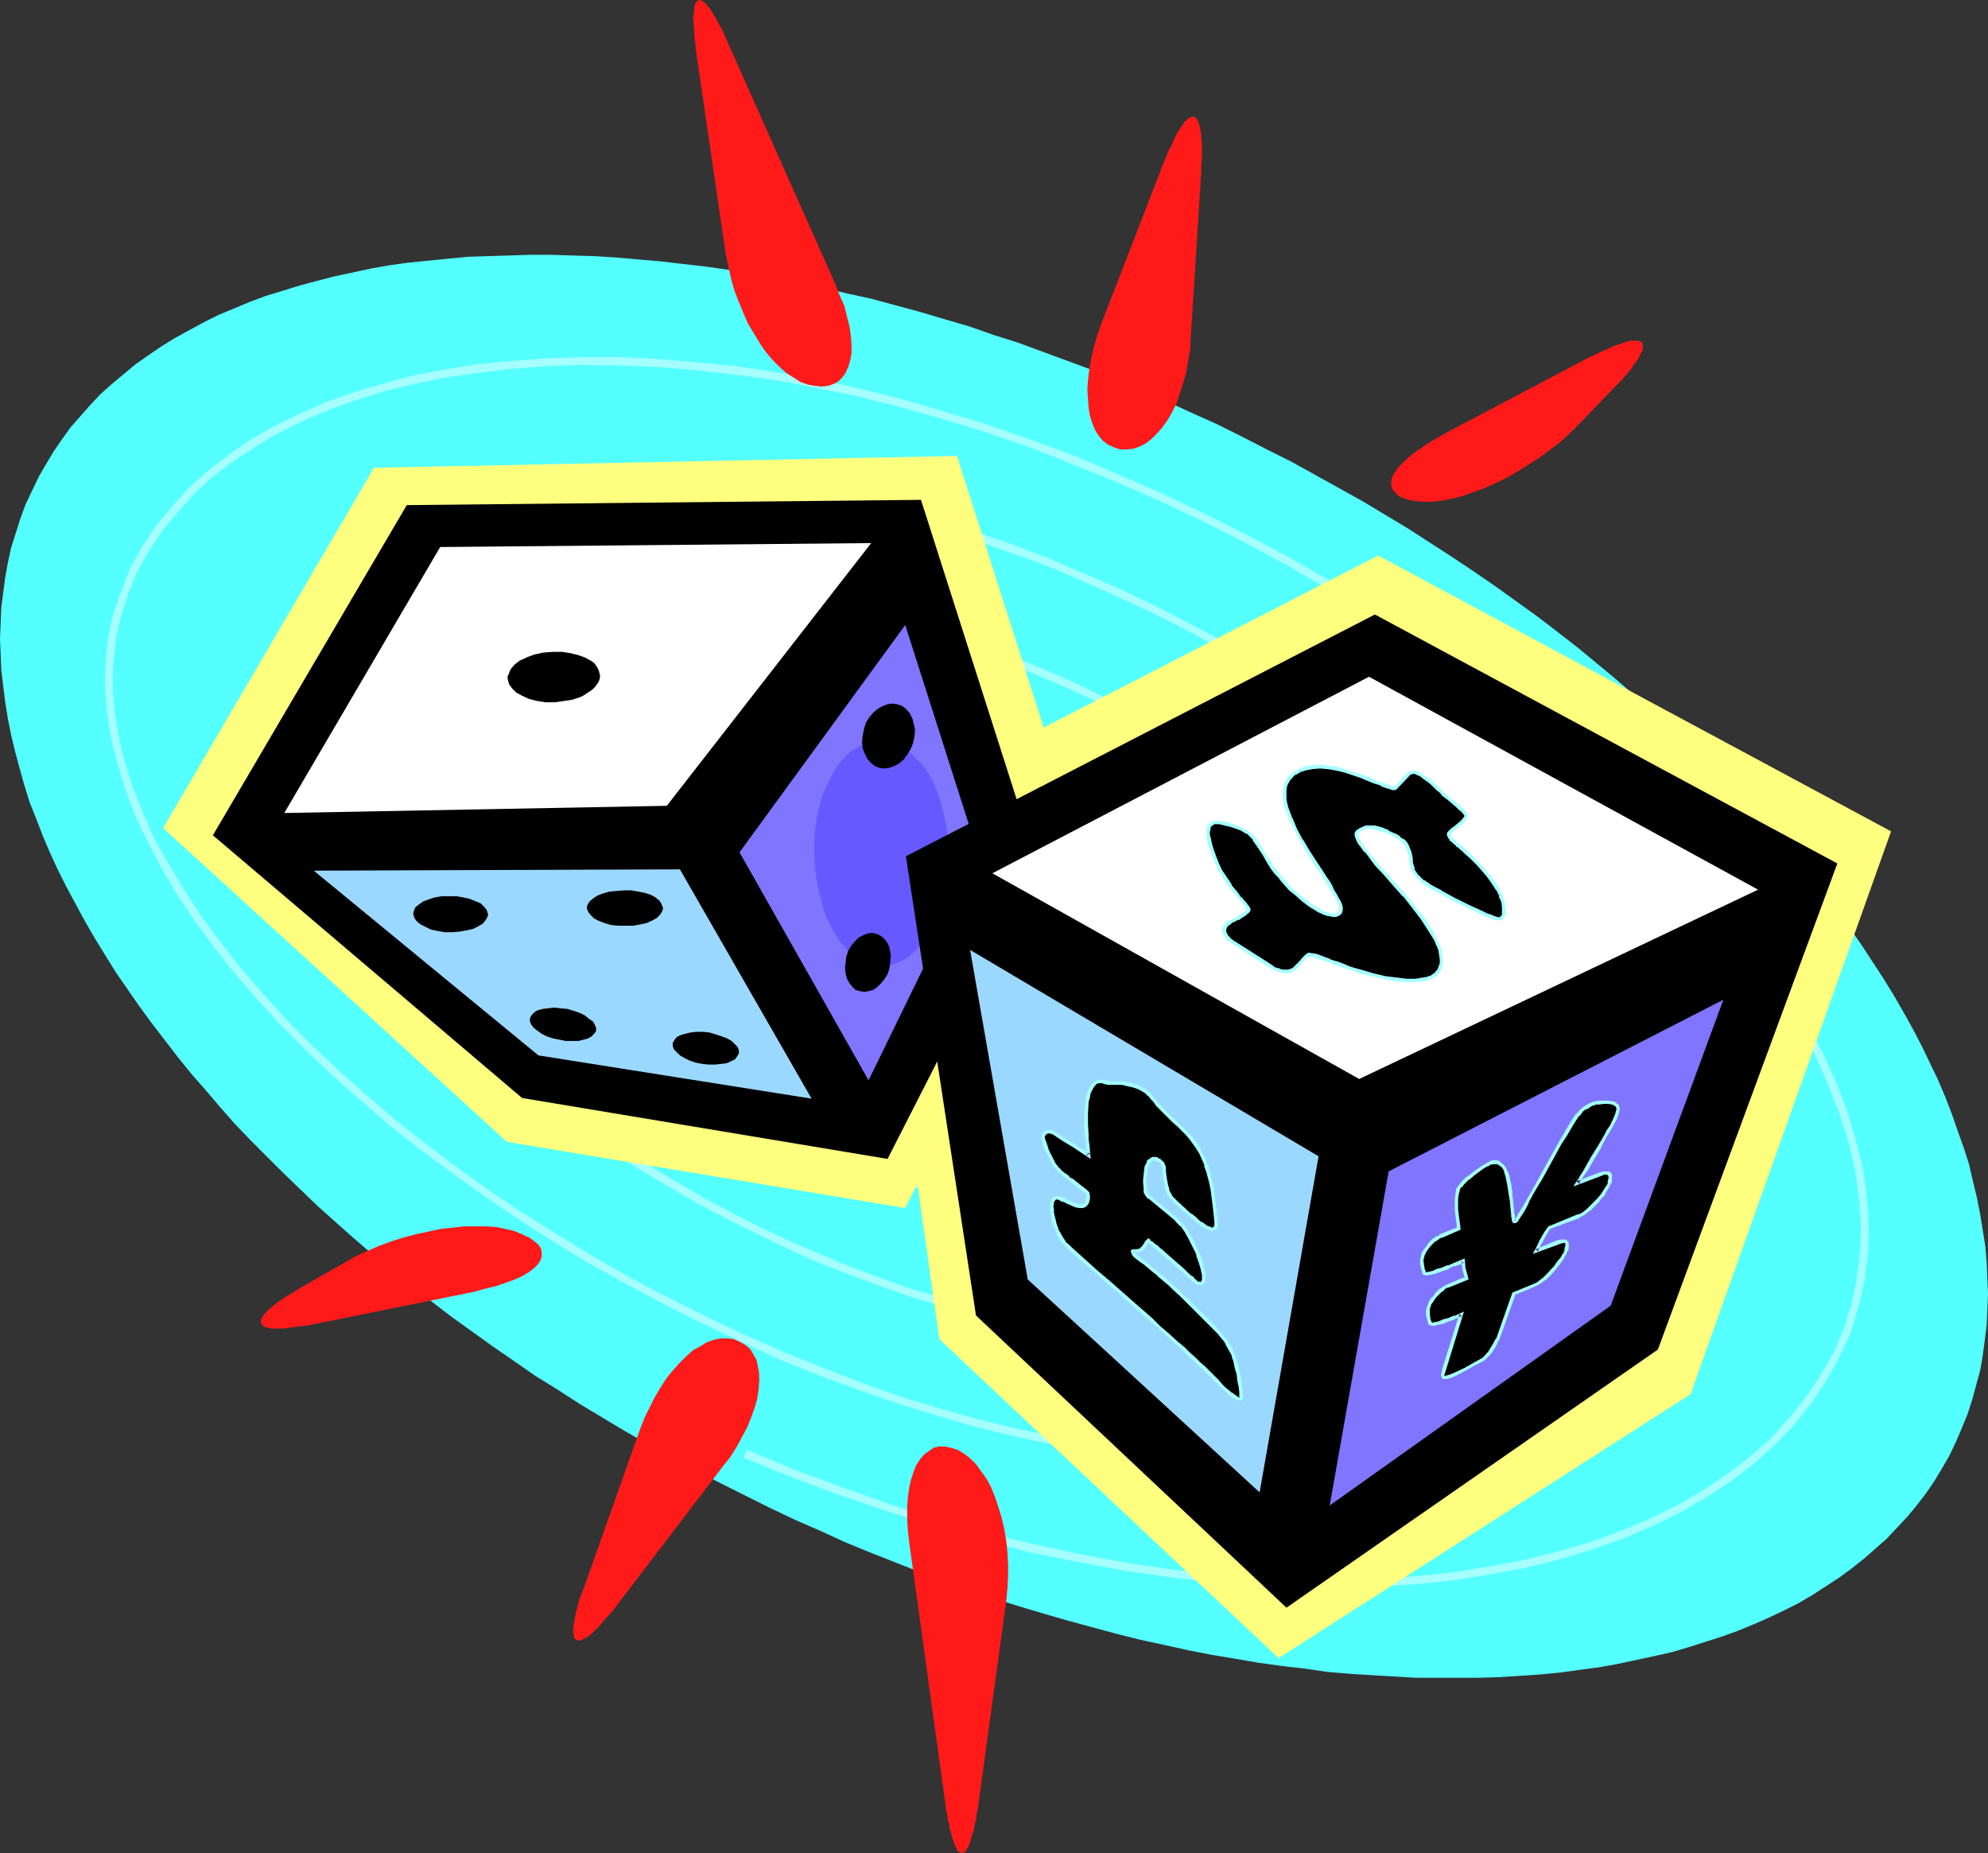 <?xml version="1.0" encoding="UTF-8" standalone="no"?>
<svg
   version="1.0"
   width="129.766mm"
   height="120.964mm"
   id="svg54"
   sodipodi:docname="Dice 04.wmf"
   xmlns:inkscape="http://www.inkscape.org/namespaces/inkscape"
   xmlns:sodipodi="http://sodipodi.sourceforge.net/DTD/sodipodi-0.dtd"
   xmlns="http://www.w3.org/2000/svg"
   xmlns:svg="http://www.w3.org/2000/svg">
  <rect width="100%" height="100%" fill="#333333" stroke="none"/>
  <sodipodi:namedview
     id="namedview54"
     pagecolor="#ffffff"
     bordercolor="#000000"
     borderopacity="0.25"
     inkscape:showpageshadow="2"
     inkscape:pageopacity="0.0"
     inkscape:pagecheckerboard="0"
     inkscape:deskcolor="#d1d1d1"
     inkscape:document-units="mm" />
  <defs
     id="defs1">
    <pattern
       id="WMFhbasepattern"
       patternUnits="userSpaceOnUse"
       width="6"
       height="6"
       x="0"
       y="0" />
  </defs>
  <path
     style="fill:#54ffff;fill-opacity:1;fill-rule:evenodd;stroke:none"
     d="m 190.041,372.021 6.141,2.909 6.302,2.747 5.979,2.747 6.302,2.586 6.141,2.424 6.141,2.424 6.141,2.263 6.141,2.101 5.979,2.101 6.141,1.939 5.979,1.778 6.141,1.778 5.979,1.616 5.979,1.616 5.818,1.454 5.979,1.293 5.818,1.293 5.818,1.131 5.818,0.97 5.656,0.97 5.818,0.808 5.656,0.646 5.494,0.808 5.656,0.485 5.333,0.323 5.494,0.323 5.333,0.323 h 5.333 5.171 5.171 l 5.171,-0.162 5.01,-0.323 4.848,-0.323 5.01,-0.485 4.686,-0.646 4.848,-0.646 4.525,-0.808 4.525,-0.97 4.525,-0.97 4.363,-0.97 4.363,-1.293 4.04,-1.293 4.04,-1.293 4.04,-1.454 3.878,-1.616 3.717,-1.616 3.717,-1.778 3.555,-1.778 3.555,-2.101 3.232,-2.101 3.232,-2.101 3.07,-2.263 3.07,-2.424 2.747,-2.424 2.747,-2.424 2.586,-2.747 2.586,-2.747 2.262,-2.747 2.262,-2.909 2.101,-3.071 1.939,-3.232 1.778,-3.071 1.616,-3.394 1.454,-3.394 1.454,-3.555 1.131,-3.555 0.97,-3.555 0.97,-3.555 0.646,-3.717 0.485,-3.717 0.485,-3.717 0.162,-3.879 0.162,-3.879 -0.162,-3.879 -0.162,-3.879 -0.323,-3.879 -0.646,-4.04 -0.646,-4.04 -0.808,-4.04 -0.97,-4.04 -0.97,-4.202 -1.293,-4.04 -1.454,-4.04 -1.454,-4.202 -1.616,-4.202 -1.778,-4.202 -1.939,-4.04 -2.101,-4.363 -2.101,-4.04 -2.424,-4.363 -2.424,-4.202 -2.586,-4.202 -2.747,-4.202 -2.747,-4.202 -2.909,-4.202 -3.07,-4.202 -3.07,-4.202 -3.394,-4.202 -3.394,-4.04 -3.555,-4.202 -3.555,-4.202 -3.878,-4.04 -3.878,-4.202 -3.878,-4.04 -4.04,-4.04 -4.202,-4.04 -4.363,-4.04 -4.363,-4.04 -4.525,-3.879 -4.525,-3.879 -4.686,-3.879 -4.686,-3.879 -5.01,-3.879 -4.848,-3.717 -5.171,-3.717 -5.171,-3.717 -5.171,-3.555 -5.333,-3.555 -5.494,-3.555 -5.494,-3.555 -5.656,-3.394 -5.656,-3.394 -5.818,-3.232 -5.818,-3.232 -5.818,-3.232 -6.141,-3.071 -5.979,-3.071 -6.141,-3.071 -6.141,-2.747 -6.302,-2.909 -6.141,-2.586 -6.141,-2.586 -6.141,-2.586 -6.141,-2.263 -6.141,-2.263 -6.141,-2.263 -6.141,-1.939 -5.979,-2.101 -6.141,-1.778 -5.979,-1.778 -5.979,-1.616 -5.979,-1.616 -5.979,-1.293 -5.818,-1.454 -5.818,-1.131 -5.818,-1.293 -5.818,-0.97 -5.818,-0.97 -5.656,-0.808 -5.656,-0.646 -5.494,-0.646 -5.656,-0.485 -5.494,-0.485 -5.333,-0.323 -5.333,-0.162 -5.333,-0.162 h -5.333 l -5.01,0.162 -5.171,0.162 -5.01,0.162 -5.01,0.485 -4.848,0.485 -4.848,0.485 -4.686,0.646 -4.525,0.808 -4.525,0.97 -4.525,0.97 -4.363,1.131 -4.202,1.131 -4.202,1.293 -4.202,1.293 -3.878,1.454 -3.878,1.616 -3.878,1.616 -3.555,1.778 -3.555,1.939 -3.555,1.939 -3.394,2.101 -3.07,2.101 -3.232,2.263 -2.909,2.424 -2.909,2.424 -2.747,2.424 -2.586,2.747 -2.424,2.747 -2.424,2.747 -2.101,2.909 -2.101,3.071 -1.939,3.232 -1.778,3.071 -1.616,3.394 -1.616,3.394 -1.293,3.555 -1.131,3.555 -1.131,3.555 -0.808,3.717 -0.646,3.555 -0.485,3.717 -0.485,3.717 L 0.162,153.689 0,157.567 l 0.162,3.879 0.162,3.879 0.485,4.04 0.485,3.879 0.646,4.04 0.808,4.04 0.97,4.04 1.131,4.202 1.131,4.04 1.293,4.202 1.616,4.04 1.616,4.202 1.778,4.202 1.939,4.202 2.101,4.202 2.262,4.202 2.262,4.202 2.424,4.202 2.586,4.202 2.586,4.202 2.909,4.202 2.909,4.202 3.07,4.202 3.232,4.202 3.232,4.202 3.394,4.202 3.555,4.04 3.555,4.202 3.717,4.202 3.878,4.04 4.04,4.04 4.04,4.04 4.202,4.04 4.202,4.04 4.525,4.04 4.363,3.879 4.686,4.04 4.686,3.879 4.848,3.717 4.848,3.879 4.848,3.717 5.171,3.717 5.171,3.717 5.171,3.555 5.333,3.717 5.494,3.394 5.494,3.555 5.656,3.394 5.656,3.394 5.656,3.232 5.979,3.394 5.818,3.071 5.979,3.071 6.141,3.071 z"
     id="path1" />
  <path
     style="fill:#a5ffff;fill-opacity:1;fill-rule:evenodd;stroke:none"
     d="m 230.118,237.402 h 0.162 l -0.808,-0.323 -0.646,-0.323 -0.646,-0.323 -0.808,-0.323 -1.616,-0.646 -1.616,-0.808 -3.717,-1.616 -1.778,-0.97 -0.808,-0.485 -0.808,-0.485 -0.97,-0.485 -0.646,-0.485 -2.262,-1.616 -0.485,-0.485 -0.485,-0.646 -0.485,-0.485 -0.485,-0.485 -0.323,-0.485 -0.162,-0.646 -0.323,-0.323 v -0.646 -0.485 -0.162 l 0.323,-0.485 v 0 l -1.939,-0.808 v 0 l -0.162,0.646 -0.162,0.808 v 0.808 l 0.162,0.808 0.162,0.646 0.485,0.808 0.323,0.485 0.646,0.808 0.485,0.485 0.646,0.646 0.646,0.646 2.262,1.778 0.808,0.485 0.97,0.485 0.808,0.485 0.808,0.485 1.939,1.131 3.555,1.778 1.778,0.646 1.616,0.808 0.808,0.323 0.646,0.162 0.646,0.323 0.646,0.323 h 0.162 z"
     id="path2" />
  <path
     style="fill:#a5ffff;fill-opacity:1;fill-rule:evenodd;stroke:none"
     d="m 210.726,223.18 v -0.162 l 0.162,-0.646 0.485,-1.131 0.485,-0.646 0.323,-0.646 0.646,-1.293 0.646,-0.485 0.646,-0.808 0.485,-0.485 0.646,-0.646 0.485,-0.485 0.646,-0.485 0.808,-0.485 0.646,-0.485 0.97,-0.485 0.808,-0.323 0.808,-0.323 0.97,-0.323 1.131,-0.162 0.97,-0.323 0.97,-0.162 h 1.293 1.293 1.131 l 1.293,0.323 1.293,0.162 2.909,0.646 3.07,1.131 1.939,0.808 0.646,-1.939 -1.778,-0.808 -3.232,-1.131 -3.07,-0.646 -1.616,-0.323 -1.293,-0.162 h -1.293 -1.293 -1.293 l -1.293,0.162 -1.131,0.323 -1.131,0.162 -0.97,0.323 -1.131,0.485 -0.808,0.485 -1.131,0.323 -0.808,0.646 -0.646,0.485 -0.808,0.646 -0.808,0.485 -0.646,0.808 -0.646,0.646 -0.485,0.485 -0.646,0.808 -0.97,1.454 -0.323,0.646 -0.485,0.646 -0.323,0.808 -0.323,0.646 -0.162,0.808 v -0.162 z"
     id="path3" />
  <path
     style="fill:#a5ffff;fill-opacity:1;fill-rule:evenodd;stroke:none"
     d="m 238.683,215.261 h -0.162 l 1.778,0.646 1.616,0.808 1.939,0.808 1.778,0.808 1.778,0.97 1.778,0.97 1.939,1.131 3.555,1.939 1.616,1.131 1.778,1.131 1.616,1.131 1.778,1.131 1.616,1.293 1.454,1.131 1.616,1.293 2.586,2.424 1.293,1.293 1.131,1.293 1.131,1.131 0.97,1.293 0.646,1.293 0.808,1.293 0.646,1.293 0.485,1.131 0.323,1.293 0.162,1.131 0.162,1.131 v 1.131 l -0.323,1.293 -0.323,1.293 0.162,-0.162 1.778,0.646 v 0 l 0.323,-1.454 0.323,-1.293 v -1.454 l -0.162,-1.454 -0.162,-1.293 -0.485,-1.454 -0.485,-1.454 -0.646,-1.293 -0.808,-1.293 -0.97,-1.454 -0.97,-1.293 -1.131,-1.293 -1.131,-1.293 -1.293,-1.454 -2.747,-2.424 -1.616,-1.293 -1.616,-1.293 -1.616,-1.131 -1.778,-1.293 -1.616,-1.131 -1.778,-1.131 -1.778,-1.131 -3.555,-2.101 -1.939,-1.131 -1.778,-0.97 -1.939,-0.808 -1.778,-0.97 -1.778,-0.808 -1.778,-0.808 -1.616,-0.808 h -0.162 z"
     id="path4" />
  <path
     style="fill:#a5ffff;fill-opacity:1;fill-rule:evenodd;stroke:none"
     d="m 276.012,251.138 v -0.162 l -0.646,1.131 -0.646,1.293 -1.293,2.263 -0.808,0.97 -0.97,1.131 -0.97,1.131 -1.131,0.97 -1.131,0.808 -1.293,0.97 -2.747,1.616 -1.454,0.646 -1.616,0.808 -3.394,1.131 -1.616,0.323 -1.939,0.485 -1.939,0.323 -1.939,0.162 -4.202,0.162 -2.262,-0.162 -2.262,-0.162 -2.424,-0.162 -2.424,-0.485 -2.424,-0.485 -2.586,-0.646 -2.747,-0.808 -2.586,-0.808 -5.494,-2.101 -0.808,1.778 5.656,2.101 2.586,0.97 2.909,0.646 2.586,0.808 2.586,0.485 2.424,0.485 2.586,0.162 2.262,0.323 h 2.424 l 4.363,-0.162 1.939,-0.162 2.101,-0.323 1.939,-0.323 1.939,-0.646 3.555,-1.131 1.616,-0.646 1.616,-0.808 2.909,-1.778 1.293,-0.97 1.293,-0.97 1.131,-1.131 1.131,-1.131 0.97,-1.131 0.97,-1.131 0.646,-1.293 0.808,-1.131 0.646,-1.293 0.646,-1.131 v -0.162 z"
     id="path5" />
  <path
     style="fill:#a5ffff;fill-opacity:1;fill-rule:evenodd;stroke:none"
     d="m 221.069,261.481 v 0 l -5.818,-2.586 -2.909,-1.454 -2.909,-1.454 -2.747,-1.616 -2.909,-1.616 -2.747,-1.616 -2.586,-1.616 -2.747,-1.778 -2.586,-1.778 -2.586,-1.778 -2.586,-1.778 -2.262,-1.939 -2.424,-1.939 -2.101,-1.939 -4.202,-3.879 -1.778,-1.939 -1.778,-2.101 -1.454,-1.939 -1.616,-1.939 -1.131,-2.101 -1.293,-1.939 -0.808,-1.939 -0.97,-2.101 -0.646,-1.778 -0.323,-1.939 -0.323,-1.939 v -1.778 l 0.162,-1.939 0.323,-1.778 0.646,-1.778 v 0.162 l -1.778,-0.808 v 0.162 l -0.808,1.778 -0.323,2.101 -0.162,1.939 v 2.101 l 0.323,2.101 0.485,2.101 0.646,2.101 0.808,2.101 1.131,2.101 1.131,1.939 1.293,2.263 1.616,1.939 1.616,2.101 1.778,2.101 1.939,1.939 2.101,2.101 2.101,1.939 2.262,1.939 2.262,1.939 2.424,1.939 2.586,1.939 2.586,1.778 2.586,1.778 2.747,1.778 2.747,1.778 2.747,1.616 2.909,1.616 2.909,1.454 2.909,1.454 2.747,1.454 5.979,2.747 v 0 z"
     id="path6" />
  <path
     style="fill:#a5ffff;fill-opacity:1;fill-rule:evenodd;stroke:none"
     d="m 165.963,203.949 v -0.162 l 0.646,-1.778 0.808,-1.778 1.131,-1.616 1.131,-1.616 1.293,-1.454 1.454,-1.616 1.616,-1.293 1.778,-1.454 1.616,-1.293 1.939,-1.131 2.101,-1.131 2.101,-0.97 2.424,-0.97 2.424,-0.97 2.424,-0.646 2.586,-0.646 2.747,-0.646 2.747,-0.323 2.909,-0.323 3.07,-0.162 h 3.07 3.232 l 3.394,0.323 3.394,0.323 3.394,0.485 3.555,0.808 3.555,0.646 3.878,0.97 3.717,1.131 3.878,1.293 3.878,1.454 4.04,1.778 0.646,-1.939 -4.04,-1.616 -4.04,-1.454 -3.717,-1.293 -3.878,-1.131 -3.878,-1.131 -3.717,-0.808 -3.555,-0.646 -3.555,-0.485 -3.555,-0.323 -3.232,-0.323 h -3.394 -3.07 l -3.07,0.162 -3.07,0.323 -2.909,0.323 -2.747,0.646 -2.747,0.646 -2.586,0.808 -2.586,0.808 -2.262,0.97 -2.262,1.131 -2.262,1.131 -2.101,1.293 -1.778,1.454 -1.778,1.454 -1.616,1.454 -1.616,1.616 -1.454,1.616 -1.131,1.616 -1.131,1.778 -0.97,2.101 -0.646,1.939 v -0.162 z"
     id="path7" />
  <path
     style="fill:#a5ffff;fill-opacity:1;fill-rule:evenodd;stroke:none"
     d="m 247.894,191.182 3.878,1.616 3.878,1.778 4.04,1.939 3.878,2.101 3.878,2.263 3.878,2.101 3.717,2.263 3.717,2.263 3.555,2.424 3.394,2.586 3.394,2.424 3.232,2.424 3.232,2.747 2.909,2.586 2.909,2.586 2.747,2.747 2.586,2.747 2.262,2.747 2.262,2.747 2.101,2.586 1.778,2.747 1.778,2.747 1.454,2.747 1.131,2.747 0.97,2.586 0.808,2.747 0.485,2.586 0.323,2.586 v 2.586 l -0.162,2.424 -0.485,2.424 -0.808,2.586 v -0.162 l 1.939,0.808 v -0.162 l 0.808,-2.586 0.485,-2.586 0.162,-2.747 v -2.747 l -0.323,-2.747 -0.485,-2.747 -0.808,-2.909 -1.131,-2.747 -1.293,-2.909 -1.454,-2.747 -1.778,-2.909 -1.778,-2.747 -2.101,-2.747 -2.424,-2.747 -2.262,-2.747 -2.747,-2.747 -2.747,-2.747 -2.909,-2.747 -3.07,-2.747 -3.07,-2.586 -3.394,-2.586 -3.394,-2.424 -3.555,-2.586 -3.555,-2.424 -3.717,-2.424 -3.717,-2.101 -3.878,-2.263 -3.878,-2.101 -4.04,-2.101 -3.878,-2.101 -4.202,-1.939 -3.878,-1.616 z"
     id="path8" />
  <path
     style="fill:#a5ffff;fill-opacity:1;fill-rule:evenodd;stroke:none"
     d="m 320.614,270.208 h 0.162 l -1.131,2.424 -1.293,2.263 -1.454,2.101 -1.616,2.263 -1.616,1.939 -1.939,1.939 -2.101,1.939 -2.424,1.616 -2.424,1.616 -2.586,1.616 -2.909,1.293 -2.747,1.293 -3.232,1.131 -3.232,1.131 -3.394,0.808 -3.394,0.808 -3.717,0.485 -3.878,0.485 -3.717,0.162 -4.04,0.162 h -4.202 l -4.202,-0.162 -4.363,-0.323 -4.525,-0.646 -4.525,-0.646 -4.686,-0.97 -4.686,-1.131 -4.848,-1.131 -5.01,-1.454 -5.01,-1.778 -5.01,-1.939 -5.01,-1.939 -0.808,1.778 5.01,2.101 5.171,1.778 5.01,1.778 5.171,1.454 4.686,1.293 4.848,1.131 4.686,0.97 4.848,0.808 4.363,0.485 4.525,0.323 4.363,0.162 h 4.202 4.04 l 4.04,-0.323 3.717,-0.485 3.878,-0.485 3.555,-0.808 3.555,-0.97 3.232,-0.97 3.232,-1.293 3.07,-1.293 2.909,-1.454 2.586,-1.454 2.586,-1.778 2.424,-1.778 2.262,-1.939 2.101,-1.939 1.778,-2.263 1.616,-2.263 1.616,-2.263 1.131,-2.424 1.131,-2.424 h 0.162 z"
     id="path9" />
  <path
     style="fill:#a5ffff;fill-opacity:1;fill-rule:evenodd;stroke:none"
     d="m 211.857,285.561 v 0 l -5.333,-2.424 -5.01,-2.263 -5.171,-2.586 -4.848,-2.586 -5.01,-2.747 -4.686,-2.747 -4.686,-2.909 -4.525,-3.071 -4.525,-3.071 -4.363,-3.071 -4.202,-3.232 -4.04,-3.232 -3.878,-3.394 -3.717,-3.394 -3.555,-3.232 -3.232,-3.394 -3.232,-3.394 -2.909,-3.555 -2.747,-3.394 -2.424,-3.555 -2.262,-3.394 -2.101,-3.555 -1.778,-3.394 -1.293,-3.394 -1.293,-3.394 -0.808,-3.394 -0.646,-3.394 -0.323,-3.232 v -3.232 l 0.323,-3.232 0.485,-3.071 1.131,-2.909 v 0 l -1.778,-0.646 v 0 l -1.131,3.071 -0.646,3.394 -0.485,3.232 v 3.555 l 0.485,3.394 0.485,3.394 1.131,3.555 1.131,3.555 1.616,3.555 1.778,3.555 1.939,3.555 2.424,3.555 2.424,3.555 2.909,3.555 2.909,3.555 3.232,3.394 3.394,3.394 3.555,3.555 3.717,3.232 3.878,3.394 4.202,3.394 4.202,3.232 4.363,3.071 4.525,3.071 4.525,3.071 4.848,2.909 4.686,2.747 5.01,2.747 5.01,2.747 5.171,2.424 5.01,2.424 5.333,2.424 v 0 z"
     id="path10" />
  <path
     style="fill:#a5ffff;fill-opacity:1;fill-rule:evenodd;stroke:none"
     d="m 121.2,184.718 1.293,-3.071 1.454,-2.909 1.778,-2.586 1.939,-2.747 2.262,-2.424 2.424,-2.424 2.747,-2.263 2.909,-2.101 3.07,-1.939 3.232,-1.778 3.555,-1.778 3.878,-1.454 3.717,-1.293 4.04,-1.293 4.363,-0.97 4.525,-0.808 4.525,-0.646 4.686,-0.485 5.01,-0.323 h 4.848 5.333 l 5.171,0.323 5.494,0.485 5.494,0.646 5.656,1.131 5.818,1.131 5.818,1.293 5.979,1.616 6.141,1.778 6.141,2.263 6.141,2.263 6.464,2.747 0.646,-1.939 -6.302,-2.586 -6.464,-2.424 -5.979,-2.101 -6.302,-1.778 -5.979,-1.778 -5.979,-1.293 -5.656,-1.293 -5.818,-0.97 -5.656,-0.646 -5.494,-0.485 -5.333,-0.323 -5.333,-0.162 -5.01,0.162 -5.01,0.323 -4.848,0.485 -4.686,0.646 -4.363,0.808 -4.525,1.131 -4.04,1.131 -4.04,1.454 -3.878,1.454 -3.555,1.778 -3.394,1.778 -3.232,2.101 -2.909,2.101 -2.909,2.424 -2.586,2.586 -2.262,2.586 -2.101,2.747 -1.939,2.747 -1.616,3.071 -1.131,3.232 z"
     id="path11" />
  <path
     style="fill:#a5ffff;fill-opacity:1;fill-rule:evenodd;stroke:none"
     d="m 257.105,167.102 6.141,2.586 6.302,2.909 5.979,3.071 6.141,3.232 5.818,3.394 5.818,3.394 5.656,3.394 5.494,3.717 5.494,3.717 5.171,3.879 5.01,3.879 4.848,3.879 4.525,4.04 4.525,4.04 4.202,4.04 4.04,4.202 3.555,4.202 3.555,4.202 3.232,4.202 2.909,4.202 2.586,4.202 2.424,4.202 1.939,4.202 1.778,4.202 1.454,4.04 0.97,4.04 0.646,4.04 0.485,4.04 -0.162,3.879 -0.323,3.717 -0.808,3.879 -1.131,3.717 v 0 l 1.939,0.646 v -0.162 l 1.131,-3.717 0.808,-4.04 0.323,-3.879 0.162,-4.202 -0.323,-4.04 -0.808,-4.202 -1.131,-4.202 -1.454,-4.363 -1.778,-4.202 -1.939,-4.202 -2.424,-4.363 -2.747,-4.363 -3.07,-4.202 -3.07,-4.363 -3.717,-4.202 -3.555,-4.202 -4.202,-4.202 -4.202,-4.202 -4.363,-4.04 -4.686,-4.04 -5.01,-4.04 -5.01,-3.879 -5.333,-3.717 -5.333,-3.879 -5.494,-3.555 -5.818,-3.717 -5.818,-3.394 -5.818,-3.232 -6.141,-3.232 -6.141,-3.071 -6.302,-3.071 -6.302,-2.747 z"
     id="path12" />
  <path
     style="fill:#a5ffff;fill-opacity:1;fill-rule:evenodd;stroke:none"
     d="m 365.377,289.439 v -0.162 l -1.616,3.555 -1.778,3.555 -2.262,3.232 -2.262,3.071 -2.747,3.071 -3.07,2.747 -3.232,2.586 -3.394,2.586 -3.878,2.263 -4.04,2.101 -4.202,1.939 -4.363,1.778 -4.848,1.616 -4.848,1.293 -5.171,1.131 -5.171,0.97 -5.656,0.646 -5.656,0.646 -5.818,0.162 -6.141,0.162 -6.141,-0.162 -6.464,-0.485 -6.464,-0.646 -6.626,-0.808 -6.787,-1.293 -6.949,-1.454 -6.949,-1.616 -6.949,-1.939 -7.272,-2.101 -7.272,-2.586 -7.434,-2.747 -7.272,-3.071 -0.808,1.939 7.434,2.909 7.434,2.747 7.272,2.586 7.434,2.263 6.949,1.939 7.11,1.616 6.949,1.454 6.787,1.293 6.787,0.808 6.464,0.646 6.464,0.485 6.302,0.162 h 6.141 l 5.979,-0.323 5.656,-0.485 5.656,-0.808 5.333,-0.97 5.333,-1.131 5.01,-1.454 4.686,-1.454 4.525,-1.778 4.525,-2.101 4.04,-2.263 3.878,-2.263 3.555,-2.586 3.394,-2.747 3.232,-2.909 2.747,-3.071 2.424,-3.232 2.262,-3.394 1.939,-3.555 1.778,-3.555 v -0.162 z"
     id="path13" />
  <path
     style="fill:#a5ffff;fill-opacity:1;fill-rule:evenodd;stroke:none"
     d="m 202.646,309.479 v 0 l -7.595,-3.232 -7.272,-3.394 -7.272,-3.717 -6.949,-3.717 -6.949,-4.04 -6.787,-4.04 -6.626,-4.04 -6.626,-4.363 -6.141,-4.363 -5.979,-4.525 -5.979,-4.525 -5.656,-4.687 -5.333,-4.687 -5.171,-4.848 -4.848,-4.687 -4.525,-5.01 -4.363,-4.848 -4.04,-5.01 -3.717,-4.848 -3.232,-5.01 -3.07,-4.848 -2.747,-5.01 -2.424,-4.848 -1.939,-4.848 -1.616,-4.848 -1.131,-4.848 -0.808,-4.687 -0.323,-4.687 v -4.525 l 0.485,-4.525 0.97,-4.363 1.454,-4.202 v 0 l -1.778,-0.808 v 0.162 l -1.616,4.363 -0.97,4.525 -0.485,4.687 v 4.848 l 0.323,4.687 0.808,4.848 1.293,5.01 1.616,4.848 1.939,5.01 2.424,5.171 2.747,5.01 3.232,5.01 3.394,5.01 3.555,5.01 4.202,5.01 4.363,5.01 4.686,4.848 4.848,4.848 5.171,4.848 5.494,4.687 5.656,4.687 5.818,4.687 6.141,4.525 6.302,4.363 6.464,4.363 6.787,4.202 6.787,4.04 6.787,3.879 7.272,3.879 7.272,3.555 7.272,3.555 7.595,3.394 v 0 z"
     id="path14" />
  <path
     style="fill:#a5ffff;fill-opacity:1;fill-rule:evenodd;stroke:none"
     d="m 76.437,165.648 1.778,-4.363 2.262,-4.04 2.424,-3.717 2.909,-3.717 3.07,-3.394 3.555,-3.232 3.878,-3.071 4.04,-2.909 4.363,-2.586 4.848,-2.424 4.848,-2.263 5.333,-1.939 5.494,-1.778 5.656,-1.454 6.141,-1.293 6.141,-0.97 6.464,-0.97 6.626,-0.485 6.787,-0.323 h 7.11 l 7.272,0.323 7.434,0.485 7.434,0.808 7.757,1.131 7.918,1.293 7.918,1.778 8.08,1.939 8.403,2.263 8.242,2.586 8.403,2.909 8.565,3.071 8.726,3.717 0.646,-1.778 -8.726,-3.717 -8.565,-3.232 -8.403,-2.909 -8.403,-2.586 -8.403,-2.263 -8.08,-1.939 -8.08,-1.778 -7.918,-1.293 -7.757,-1.131 -7.757,-0.808 -7.272,-0.646 -7.434,-0.162 h -7.11 l -6.787,0.323 -6.787,0.485 -6.464,0.97 -6.464,0.97 -6.141,1.293 -5.818,1.616 -5.494,1.778 -5.333,1.939 -5.171,2.263 -4.848,2.424 -4.525,2.909 -4.202,2.747 -3.878,3.232 -3.555,3.394 -3.394,3.555 -2.909,3.717 -2.586,3.879 -2.101,4.202 -1.939,4.363 z"
     id="path15" />
  <path
     style="fill:#a5ffff;fill-opacity:1;fill-rule:evenodd;stroke:none"
     d="m 266.317,143.023 8.403,3.717 8.403,3.879 8.403,4.202 8.08,4.363 7.918,4.525 7.757,4.687 7.595,4.848 7.434,4.848 7.11,5.01 6.949,5.333 6.626,5.171 6.464,5.333 6.141,5.495 5.818,5.495 5.494,5.495 5.333,5.656 4.848,5.495 4.525,5.818 4.202,5.656 3.878,5.818 3.394,5.656 3.07,5.495 2.586,5.656 2.262,5.656 1.778,5.495 1.293,5.495 0.808,5.495 0.485,5.333 -0.162,5.171 -0.485,5.171 -0.97,5.171 -1.616,5.01 v -0.162 l 1.778,0.808 v 0 l 1.616,-5.171 1.131,-5.333 0.646,-5.333 v -5.333 l -0.323,-5.495 -0.97,-5.656 -1.293,-5.656 -1.778,-5.656 -2.262,-5.656 -2.747,-5.818 -3.07,-5.818 -3.555,-5.656 -3.878,-5.818 -4.202,-5.818 -4.686,-5.656 -4.848,-5.656 -5.333,-5.656 -5.494,-5.495 -5.979,-5.656 -6.141,-5.495 -6.464,-5.333 -6.626,-5.333 -7.11,-5.333 -7.11,-5.01 -7.434,-4.848 -7.757,-5.01 -7.757,-4.525 -7.918,-4.525 -8.242,-4.363 -8.242,-4.202 -8.565,-4.04 -8.565,-3.717 z"
     id="path16" />
  <path
     style="fill:#a5ffff;fill-opacity:1;fill-rule:evenodd;stroke:none"
     d="m 410.14,308.509 v 0 l -2.101,4.848 -2.586,4.525 -2.909,4.363 -3.232,4.202 -3.555,3.879 -4.04,3.717 -4.363,3.394 -4.848,3.232 -5.01,3.071 -5.333,2.747 -5.818,2.424 -5.979,2.263 -6.302,1.939 -6.626,1.616 -6.787,1.454 -7.11,1.131 -7.434,0.808 -7.757,0.646 -7.757,0.323 h -8.08 l -8.242,-0.485 -8.403,-0.485 -8.565,-0.97 -8.888,-1.293 -8.888,-1.616 -9.211,-1.939 -9.211,-2.263 -9.211,-2.586 -9.696,-2.909 -9.534,-3.394 -9.534,-3.717 -9.696,-3.879 -0.808,1.939 9.696,3.879 9.696,3.555 9.696,3.394 9.534,2.909 9.373,2.747 9.211,2.263 9.211,1.939 9.05,1.616 8.888,1.293 8.726,0.97 8.565,0.646 8.242,0.323 h 8.08 l 7.918,-0.323 7.757,-0.485 7.595,-0.97 7.11,-1.131 6.949,-1.454 6.626,-1.778 6.464,-1.939 5.979,-2.263 5.979,-2.586 5.494,-2.747 5.171,-3.071 4.686,-3.232 4.525,-3.555 4.202,-3.879 3.717,-4.04 3.394,-4.202 3.07,-4.525 2.424,-4.687 2.262,-4.848 v 0 z"
     id="path17" />
  <path
     style="fill:#a5ffff;fill-opacity:1;fill-rule:evenodd;stroke:none"
     d="m 193.435,333.558 v 0 l -9.858,-4.363 -9.534,-4.525 -9.373,-4.687 -9.211,-4.848 -9.05,-5.171 -8.726,-5.333 -8.565,-5.333 -8.242,-5.495 -8.08,-5.818 -7.757,-5.818 -7.595,-5.979 -7.11,-6.141 -6.949,-6.141 -6.464,-6.141 -6.302,-6.303 -5.656,-6.303 -5.656,-6.464 -5.01,-6.464 -4.686,-6.303 -4.202,-6.464 -3.878,-6.464 -3.555,-6.303 -2.747,-6.464 -2.586,-6.303 -1.939,-6.303 -1.454,-6.141 -0.97,-6.141 -0.485,-5.979 0.162,-5.979 0.646,-5.818 1.293,-5.656 1.778,-5.495 v 0 l -1.778,-0.646 v 0 l -1.939,5.656 -1.293,5.818 -0.646,6.141 -0.162,5.979 0.485,6.141 0.97,6.303 1.616,6.303 1.939,6.464 2.424,6.464 3.07,6.464 3.394,6.464 3.878,6.626 4.363,6.464 4.686,6.464 5.171,6.464 5.494,6.464 5.818,6.303 6.302,6.303 6.626,6.303 6.949,6.141 7.11,6.141 7.595,5.979 7.918,5.818 8.08,5.818 8.403,5.656 8.565,5.495 8.726,5.333 9.05,5.01 9.373,5.01 9.373,4.687 9.534,4.525 9.858,4.525 v 0 z"
     id="path18" />
  <path
     style="fill:#a5ffff;fill-opacity:1;fill-rule:evenodd;stroke:none"
     d="m 31.674,146.417 2.262,-5.495 2.909,-5.171 3.232,-4.848 3.717,-4.525 4.04,-4.525 4.525,-4.202 5.01,-3.717 5.333,-3.555 5.656,-3.394 6.141,-3.071 6.464,-2.747 6.787,-2.424 7.11,-2.263 7.434,-1.778 7.757,-1.616 8.08,-1.131 8.242,-0.97 8.565,-0.646 8.888,-0.323 9.05,0.162 9.211,0.323 9.534,0.808 9.696,1.131 9.858,1.293 10.019,1.939 10.342,2.101 10.342,2.586 10.342,2.909 10.666,3.232 10.827,3.717 10.666,4.202 11.15,4.525 0.646,-1.778 -10.989,-4.687 -10.989,-4.04 -10.666,-3.717 -10.666,-3.232 -10.504,-3.071 -10.342,-2.586 -10.342,-2.263 -10.181,-1.778 -9.858,-1.454 -9.858,-0.97 -9.534,-0.808 -9.373,-0.485 h -9.05 l -9.05,0.323 -8.565,0.646 -8.403,0.808 -8.08,1.293 -7.757,1.454 -7.595,2.101 -7.272,2.101 -6.787,2.424 -6.626,2.909 -6.302,3.071 -5.818,3.394 -5.333,3.717 -5.01,3.879 -4.848,4.363 -4.04,4.525 -3.878,4.687 -3.394,5.01 -2.909,5.333 -2.262,5.656 z"
     id="path19" />
  <path
     style="fill:#a5ffff;fill-opacity:1;fill-rule:evenodd;stroke:none"
     d="m 275.528,118.943 10.666,4.687 10.666,5.01 10.504,5.333 10.181,5.495 10.019,5.818 9.858,5.818 9.534,5.979 9.211,6.303 9.05,6.303 8.403,6.626 8.403,6.626 8.08,6.788 7.595,6.788 7.272,6.949 6.787,7.111 6.464,7.111 6.141,6.949 5.656,7.272 5.171,7.111 4.686,7.111 4.202,7.272 3.878,7.111 3.07,7.111 2.747,6.949 2.262,7.111 1.616,6.788 0.97,6.949 0.485,6.626 -0.162,6.626 -0.808,6.464 -1.293,6.303 -1.939,6.303 v 0 l 1.778,0.808 v -0.162 l 1.939,-6.464 1.454,-6.464 0.808,-6.788 0.162,-6.626 -0.485,-6.949 -0.97,-6.949 -1.778,-6.949 -2.101,-7.111 -2.747,-7.272 -3.394,-7.272 -3.717,-7.111 -4.363,-7.272 -4.686,-7.272 -5.333,-7.272 -5.656,-7.111 -5.979,-7.272 -6.626,-7.111 -6.787,-6.949 -7.434,-7.111 -7.595,-6.788 -8.08,-6.788 -8.403,-6.788 -8.565,-6.626 -9.05,-6.303 -9.211,-6.303 -9.696,-6.141 -9.858,-5.818 -9.858,-5.656 -10.504,-5.656 -10.342,-5.171 -10.827,-5.171 -10.827,-4.687 z"
     id="path20" />
  <path
     style="fill:#a5ffff;fill-opacity:1;fill-rule:evenodd;stroke:none"
     d="m 454.903,327.74 v 0 l -2.586,5.979 -3.232,5.656 -3.717,5.495 -4.04,5.01 -4.525,5.01 -5.171,4.525 -5.494,4.202 -5.979,4.04 -6.464,3.717 -6.626,3.232 -7.272,3.071 -7.434,2.747 -7.918,2.263 -8.242,2.101 -8.726,1.616 -8.888,1.454 -9.211,0.97 -9.696,0.646 -9.696,0.323 -10.181,-0.162 -10.181,-0.485 -10.504,-0.808 -10.827,-1.293 -10.827,-1.616 -11.312,-2.101 -11.15,-2.424 -11.635,-2.747 -11.474,-3.232 -11.958,-3.717 -11.797,-4.202 -11.958,-4.363 -11.958,-5.01 -0.808,1.939 11.958,4.848 12.12,4.525 11.958,4.04 11.797,3.717 11.635,3.232 11.474,3.071 11.474,2.263 11.15,2.101 10.989,1.616 10.827,1.293 10.666,0.808 10.342,0.485 10.181,0.162 9.858,-0.323 9.696,-0.646 9.373,-0.97 8.888,-1.454 8.726,-1.616 8.403,-2.101 7.918,-2.424 7.757,-2.747 7.272,-3.071 6.787,-3.394 6.464,-3.717 6.141,-4.04 5.656,-4.363 5.171,-4.687 4.686,-4.848 4.202,-5.333 3.717,-5.656 3.232,-5.818 2.747,-5.979 v 0 z"
     id="path21" />
  <path
     style="fill:#ffff7f;fill-opacity:1;fill-rule:evenodd;stroke:none"
     d="m 40.238,204.272 52.035,-88.884 143.824,-2.909 31.35,98.257 -44.117,87.268 -98.253,-16.322 z"
     id="path22" />
  <path
     style="fill:#ffff7f;fill-opacity:1;fill-rule:evenodd;stroke:none"
     d="m 213.635,202.01 126.371,-64.966 126.533,68.037 -49.45,138.821 -101.646,65.128 -83.709,-78.703 z"
     id="path23" />
  <path
     style="fill:#ff1919;fill-opacity:1;fill-rule:evenodd;stroke:none"
     d="m 206.04,69.976 1.131,2.909 1.131,2.586 0.646,2.586 0.646,2.586 0.323,2.263 0.162,2.101 v 2.101 l -0.323,1.778 -0.485,1.616 -0.646,1.454 -0.808,1.131 -0.97,0.97 -1.131,0.646 -1.454,0.485 -1.454,0.162 -1.778,-0.162 -1.778,-0.323 -1.778,-0.646 -1.778,-1.131 -1.778,-1.131 -1.778,-1.616 -1.616,-1.616 -1.616,-1.939 -1.454,-2.101 -1.454,-2.424 -1.454,-2.424 -1.131,-2.586 -1.131,-2.747 -1.131,-2.909 -0.808,-2.909 -0.646,-2.909 -0.646,-3.071 -7.272,-49.614 -0.162,-1.454 -0.162,-1.454 -0.162,-1.293 V 7.757 l -0.162,-1.293 V 5.495 l -0.162,-0.97 0.162,-0.808 0.162,-1.454 V 1.616 l 0.162,-0.485 0.162,-0.485 0.162,-0.162 0.323,-0.323 L 172.265,0 h 0.323 l 0.323,0.162 h 0.323 l 0.323,0.323 0.485,0.323 0.323,0.485 0.485,0.485 0.485,0.646 0.485,0.808 0.485,0.808 0.485,0.808 0.485,0.97 0.646,1.131 0.646,1.131 0.485,1.293 0.646,1.454 z"
     id="path24" />
  <path
     style="fill:#ff1919;fill-opacity:1;fill-rule:evenodd;stroke:none"
     d="m 271.649,79.996 -0.97,2.747 -0.808,2.909 -0.646,2.747 -0.485,2.747 -0.323,2.586 -0.162,2.424 0.162,2.263 0.162,2.263 0.323,1.939 0.646,1.939 0.646,1.616 0.97,1.454 0.97,1.131 1.293,0.97 1.454,0.646 1.454,0.485 h 1.616 l 1.616,-0.162 1.454,-0.485 1.616,-0.808 1.454,-1.131 1.293,-1.293 1.293,-1.454 1.293,-1.778 1.131,-1.939 1.131,-2.263 0.808,-2.424 0.808,-2.424 0.808,-2.747 0.485,-2.909 0.485,-2.909 0.162,-3.071 2.586,-41.048 v -1.616 l 0.162,-1.454 v -1.293 -1.293 -1.131 l -0.162,-0.97 v -0.97 l -0.162,-0.97 -0.162,-0.808 -0.162,-0.646 -0.162,-0.485 -0.162,-0.485 -0.323,-0.485 -0.162,-0.323 -0.323,-0.162 -0.323,-0.162 h -0.323 l -0.323,0.162 -0.323,0.162 -0.485,0.162 -0.323,0.485 -0.485,0.323 -0.323,0.646 -0.485,0.646 -0.485,0.808 -0.485,0.646 -0.97,2.101 -0.485,1.131 -0.646,1.131 -0.485,1.293 -0.646,1.454 z"
     id="path25" />
  <path
     style="fill:#ff1919;fill-opacity:1;fill-rule:evenodd;stroke:none"
     d="m 356.974,106.661 -2.586,1.454 -2.424,1.454 -2.101,1.454 -1.778,1.293 -1.616,1.454 -1.293,1.293 -0.97,1.293 -0.646,1.131 -0.323,1.131 v 0.97 l 0.162,0.97 0.646,0.808 0.808,0.808 0.485,0.323 0.646,0.323 0.646,0.162 0.808,0.323 0.808,0.162 0.97,0.162 2.101,0.162 h 2.262 l 2.424,-0.323 2.424,-0.485 2.586,-0.646 2.586,-0.97 2.747,-0.97 2.747,-1.293 2.747,-1.293 2.747,-1.616 2.586,-1.616 2.747,-1.778 2.586,-1.939 2.586,-1.939 2.262,-2.101 2.262,-2.263 8.403,-8.727 1.131,-1.131 0.97,-0.97 0.808,-0.97 0.808,-0.97 0.808,-0.97 0.485,-0.808 0.646,-0.808 0.485,-0.646 0.323,-0.808 0.323,-0.646 0.323,-0.485 0.162,-0.485 v -0.485 -0.485 l -0.162,-0.646 -0.323,-0.162 -0.323,-0.162 -0.323,-0.162 h -0.485 -0.646 -0.485 l -0.808,0.162 -0.646,0.162 -0.97,0.323 -0.808,0.323 -1.131,0.323 -0.97,0.485 -1.131,0.485 -1.131,0.485 -1.293,0.646 -1.454,0.646 z"
     id="path26" />
  <path
     style="fill:#000000;fill-opacity:1;fill-rule:evenodd;stroke:none"
     d="m 52.52,206.05 47.834,-81.45 126.856,-1.293 28.765,90.015 -37.006,72.562 -90.173,-15.03 z"
     id="path27" />
  <path
     style="fill:#ffffff;fill-opacity:1;fill-rule:evenodd;stroke:none"
     d="m 70.134,200.555 94.374,-1.778 50.419,-64.805 -106.333,0.97 z"
     id="path28" />
  <path
     style="fill:#9bd8ff;fill-opacity:1;fill-rule:evenodd;stroke:none"
     d="m 77.406,214.777 90.334,-0.323 32.482,56.563 -67.387,-10.666 z"
     id="path29" />
  <path
     style="fill:#7f75ff;fill-opacity:1;fill-rule:evenodd;stroke:none"
     d="m 182.446,210.252 31.835,56.239 27.149,-55.593 -18.099,-56.724 z"
     id="path30" />
  <path
     style="fill:#000000;fill-opacity:1;fill-rule:evenodd;stroke:none"
     d="m 139.137,172.92 2.101,-0.323 1.939,-0.646 0.97,-0.485 0.646,-0.485 0.808,-0.485 0.646,-0.485 0.485,-0.485 0.485,-0.646 0.323,-0.485 0.323,-0.646 0.162,-0.646 v -0.485 l -0.162,-0.646 -0.162,-0.646 -0.323,-0.646 -0.323,-0.485 -0.485,-0.646 -0.646,-0.485 -0.646,-0.323 -0.808,-0.485 -1.778,-0.646 -1.939,-0.485 -2.101,-0.323 h -2.262 l -2.262,0.162 -2.262,0.485 -1.778,0.646 -0.97,0.485 -0.808,0.323 -0.646,0.485 -0.646,0.485 -0.97,1.131 -0.323,0.646 -0.162,0.485 -0.323,0.646 v 0.646 l 0.162,0.646 0.162,0.646 0.323,0.485 0.485,0.646 0.485,0.485 0.485,0.485 1.454,0.808 1.778,0.808 1.939,0.485 2.101,0.323 h 2.262 z"
     id="path31" />
  <path
     style="fill:#000000;fill-opacity:1;fill-rule:evenodd;stroke:none"
     d="m 111.665,229.968 1.778,-0.162 1.778,-0.323 1.454,-0.323 1.293,-0.646 1.131,-0.646 0.646,-0.808 0.485,-0.808 0.162,-0.485 v -0.323 l -0.162,-0.485 -0.162,-0.485 -0.646,-0.808 -0.808,-0.808 -1.131,-0.485 -1.616,-0.646 -1.454,-0.323 -1.778,-0.323 h -1.939 -1.778 l -1.778,0.323 -1.454,0.485 -1.293,0.485 -1.131,0.808 -0.808,0.646 -0.323,0.808 -0.162,0.485 v 0.485 l 0.162,0.485 0.162,0.485 0.646,0.808 0.808,0.646 1.293,0.646 1.293,0.646 1.616,0.323 1.778,0.323 z"
     id="path32" />
  <path
     style="fill:#000000;fill-opacity:1;fill-rule:evenodd;stroke:none"
     d="m 154.489,228.352 h 1.778 l 1.778,-0.323 1.454,-0.323 1.454,-0.646 1.131,-0.646 0.808,-0.808 0.485,-0.808 0.162,-0.485 v -0.485 l -0.162,-0.323 -0.162,-0.485 -0.485,-0.808 -0.97,-0.808 -1.131,-0.646 -1.454,-0.485 -1.616,-0.323 -1.778,-0.323 h -1.778 l -1.939,0.162 -1.778,0.162 -1.616,0.485 -1.293,0.485 -0.97,0.646 -0.97,0.808 -0.485,0.808 -0.162,0.485 v 0.485 l 0.162,0.323 0.162,0.485 0.646,0.808 0.808,0.808 1.293,0.646 1.293,0.485 1.616,0.485 1.778,0.162 z"
     id="path33" />
  <path
     style="fill:#000000;fill-opacity:1;fill-rule:evenodd;stroke:none"
     d="m 138.006,256.471 1.616,0.323 h 1.616 1.454 l 1.293,-0.323 1.131,-0.323 0.808,-0.485 0.646,-0.646 0.485,-0.646 v -0.808 l -0.323,-0.808 -0.485,-0.808 -0.97,-0.646 -0.97,-0.808 -1.293,-0.646 -1.454,-0.485 -1.616,-0.485 -1.778,-0.162 -1.454,-0.162 -1.454,0.162 -1.293,0.162 -1.293,0.323 -0.808,0.485 -0.646,0.646 -0.485,0.808 v 0.808 l 0.323,0.808 0.646,0.808 0.808,0.646 1.131,0.808 1.293,0.646 1.454,0.485 z"
     id="path34" />
  <path
     style="fill:#000000;fill-opacity:1;fill-rule:evenodd;stroke:none"
     d="m 173.235,262.451 1.616,0.162 h 1.616 l 1.454,-0.162 1.293,-0.162 1.131,-0.485 0.97,-0.485 0.485,-0.646 0.485,-0.808 v -0.808 l -0.323,-0.808 -0.646,-0.646 -0.808,-0.808 -1.131,-0.646 -1.293,-0.485 -1.454,-0.485 -1.616,-0.485 -1.616,-0.162 h -1.616 l -1.454,0.162 -1.293,0.323 -1.131,0.323 -0.97,0.485 -0.485,0.646 -0.485,0.808 v 0.808 l 0.323,0.808 0.646,0.646 0.808,0.808 1.131,0.646 1.293,0.646 1.454,0.485 z"
     id="path35" />
  <path
     style="fill:#6659ff;fill-opacity:1;fill-rule:evenodd;stroke:none"
     d="m 220.745,237.725 1.616,-0.646 1.616,-0.97 1.454,-1.131 1.293,-1.454 1.293,-1.778 1.131,-1.778 0.97,-1.939 0.97,-2.101 0.808,-2.424 0.646,-2.424 0.646,-2.424 0.323,-2.586 0.323,-2.747 v -2.747 -2.747 l -0.162,-2.747 -0.485,-2.747 -0.646,-2.747 -0.646,-2.424 -0.808,-2.263 -0.97,-2.263 -1.131,-1.939 -1.293,-1.778 -1.293,-1.454 -1.454,-1.454 -1.454,-1.131 -1.454,-0.808 -1.616,-0.808 -1.616,-0.323 -1.616,-0.162 -1.778,0.162 -1.778,0.323 -1.616,0.808 -1.616,0.97 -1.454,1.131 -1.293,1.454 -1.293,1.616 -1.131,1.939 -0.97,1.939 -0.97,2.101 -0.808,2.424 -0.646,2.424 -0.485,2.586 -0.323,2.424 -0.162,2.747 v 2.747 l 0.162,2.909 0.323,2.747 0.485,2.747 0.646,2.586 0.646,2.586 0.808,2.263 1.131,2.263 1.131,1.939 1.131,1.778 1.293,1.454 1.293,1.454 1.454,1.131 1.454,0.808 1.454,0.646 1.616,0.485 h 1.616 l 1.616,-0.162 z"
     id="path36" />
  <path
     style="fill:#000000;fill-opacity:1;fill-rule:evenodd;stroke:none"
     d="m 208.787,235.947 -0.162,1.454 -0.162,1.454 0.162,1.293 0.323,1.293 0.646,1.131 0.646,0.808 0.808,0.808 1.131,0.323 1.131,0.162 0.97,-0.162 1.131,-0.323 0.97,-0.646 0.97,-0.97 0.808,-0.97 0.808,-1.293 0.485,-1.454 0.162,-1.454 0.162,-1.454 -0.162,-1.293 -0.323,-1.293 -0.485,-0.97 -0.808,-0.97 -0.808,-0.646 -1.131,-0.485 -0.97,-0.162 -1.131,0.162 -1.131,0.485 -0.97,0.485 -0.97,0.97 -0.808,0.97 -0.808,1.293 z"
     id="path37" />
  <path
     style="fill:#000000;fill-opacity:1;fill-rule:evenodd;stroke:none"
     d="m 213.15,179.869 -0.323,1.616 -0.162,1.616 0.162,1.454 0.485,1.293 0.646,1.293 0.808,0.97 0.97,0.808 1.131,0.485 1.293,0.162 1.293,-0.162 1.293,-0.485 1.131,-0.646 1.131,-0.97 0.808,-1.131 0.808,-1.293 0.646,-1.616 0.323,-1.616 0.162,-1.616 -0.323,-1.454 -0.323,-1.293 -0.646,-1.293 -0.808,-0.97 -0.97,-0.808 -1.293,-0.485 -1.131,-0.162 -1.293,0.162 -1.293,0.485 -1.131,0.646 -1.131,0.97 -0.97,1.131 -0.808,1.293 z"
     id="path38" />
  <path
     style="fill:#000000;fill-opacity:1;fill-rule:evenodd;stroke:none"
     d="m 223.493,211.221 115.705,-59.633 114.089,61.411 -44.278,119.913 -91.627,63.673 -76.598,-72.077 z"
     id="path39" />
  <path
     style="fill:#ffffff;fill-opacity:1;fill-rule:evenodd;stroke:none"
     d="m 244.824,215.423 90.496,50.745 98.414,-46.705 -95.99,-52.522 z"
     id="path40" />
  <path
     style="fill:#9bd8ff;fill-opacity:1;fill-rule:evenodd;stroke:none"
     d="m 239.329,234.331 85.971,50.906 -14.544,82.905 -57.206,-52.523 z"
     id="path41" />
  <path
     style="fill:#7f75ff;fill-opacity:1;fill-rule:evenodd;stroke:none"
     d="m 342.592,288.955 -14.544,82.42 69.326,-49.29 27.795,-75.471 z"
     id="path42" />
  <path
     style="fill:#ff1919;fill-opacity:1;fill-rule:evenodd;stroke:none"
     d="m 224.301,380.424 -0.323,-2.909 -0.162,-2.909 v -2.747 l 0.162,-2.424 0.323,-2.424 0.485,-2.101 0.646,-1.939 0.646,-1.616 0.97,-1.454 0.97,-1.131 1.131,-0.808 1.131,-0.808 1.293,-0.323 h 1.616 l 1.454,0.323 1.616,0.485 1.616,0.97 1.454,1.131 1.454,1.454 1.293,1.778 1.293,1.778 1.131,2.101 0.97,2.424 0.808,2.424 0.808,2.586 0.646,2.747 0.485,2.909 0.323,2.909 0.162,2.909 v 3.071 l -0.162,3.071 -0.323,3.232 -6.787,49.614 -0.162,1.454 -0.323,1.293 -0.162,1.454 -0.323,1.131 -0.162,1.131 -0.323,0.97 -0.323,0.97 -0.162,0.808 -0.323,0.808 -0.162,0.646 -0.323,0.485 -0.323,0.485 -0.162,0.323 -0.323,0.162 -0.323,0.162 -0.323,0.162 -0.162,-0.162 -0.323,-0.162 -0.323,-0.162 -0.323,-0.323 -0.162,-0.485 -0.323,-0.485 -0.162,-0.646 -0.323,-0.808 -0.323,-0.808 -0.162,-0.97 -0.323,-0.97 -0.162,-1.131 -0.323,-1.131 -0.162,-1.454 -0.323,-1.293 -0.162,-1.454 z"
     id="path43" />
  <path
     style="fill:#ff1919;fill-opacity:1;fill-rule:evenodd;stroke:none"
     d="m 178.245,361.84 1.939,-2.424 1.616,-2.586 1.293,-2.424 1.293,-2.424 0.97,-2.424 0.808,-2.263 0.646,-2.263 0.323,-2.263 0.162,-2.101 v -1.778 l -0.323,-1.778 -0.323,-1.616 -0.808,-1.454 -0.808,-1.293 -1.131,-0.97 -1.454,-0.808 -1.454,-0.646 -1.616,-0.162 h -1.616 l -1.616,0.323 -1.778,0.646 -1.616,0.97 -1.778,0.97 -1.616,1.454 -1.616,1.616 -1.616,1.778 -1.616,1.939 -1.454,2.263 -1.454,2.424 -1.293,2.586 -1.293,2.586 -1.131,2.909 -13.736,38.786 -1.131,2.909 -0.646,2.424 -0.323,1.131 -0.162,0.97 -0.162,0.97 -0.162,0.808 -0.162,0.808 v 0.808 0.485 l 0.162,0.485 v 0.485 l 0.162,0.485 0.323,0.162 0.162,0.162 0.323,0.162 h 0.323 0.485 l 0.323,-0.162 0.485,-0.323 0.485,-0.162 0.646,-0.485 0.646,-0.485 0.646,-0.646 0.646,-0.646 0.646,-0.646 0.808,-0.97 0.808,-0.97 0.97,-0.97 0.808,-0.97 0.97,-1.293 z"
     id="path44" />
  <path
     style="fill:#ff1919;fill-opacity:1;fill-rule:evenodd;stroke:none"
     d="m 116.837,318.69 2.909,-0.808 2.747,-0.646 2.262,-0.808 2.262,-0.808 1.778,-0.808 1.616,-0.97 1.293,-0.97 0.97,-0.97 0.646,-0.97 0.323,-0.97 v -0.97 l -0.162,-0.97 -0.646,-0.97 -0.97,-0.808 -1.293,-0.97 -0.808,-0.323 -0.97,-0.485 -1.939,-0.808 -2.101,-0.485 -2.262,-0.485 -2.586,-0.162 h -2.586 -2.909 l -2.747,0.323 -3.07,0.323 -2.909,0.646 -3.07,0.646 -3.07,0.808 -3.07,0.97 -3.07,1.131 -2.909,1.293 -2.909,1.293 -2.747,1.616 -10.504,5.979 -1.293,0.808 -1.293,0.808 -1.131,0.646 -0.97,0.646 -0.97,0.646 -0.808,0.646 -0.808,0.646 -1.293,1.131 -0.808,0.97 -0.323,0.485 -0.162,0.485 -0.162,0.646 0.162,0.323 0.162,0.323 0.162,0.162 0.323,0.323 0.485,0.162 0.485,0.162 0.646,0.162 h 0.808 2.424 l 2.262,-0.323 1.293,-0.162 1.293,-0.162 1.454,-0.162 1.454,-0.323 z"
     id="path45" />
  <path
     style="fill:#000000;fill-opacity:1;fill-rule:evenodd;stroke:none"
     d="m 359.883,303.176 -0.162,-0.97 -0.162,-1.293 -0.162,-2.424 -0.162,-2.747 0.162,-1.131 0.323,-1.131 0.162,-0.485 0.323,-0.323 0.808,-0.97 1.131,-1.131 1.293,-0.97 1.293,-0.97 1.293,-0.808 0.485,-0.323 0.485,-0.323 0.323,-0.162 0.323,-0.162 0.646,-0.162 h 0.808 l 0.485,0.162 0.646,0.323 0.485,0.485 0.485,0.485 0.323,0.808 0.323,0.97 0.485,2.101 0.323,2.101 0.162,1.131 v 0.97 l 0.323,1.778 0.162,1.454 v 0.646 l 0.162,0.485 v 0.323 l 0.162,0.323 v 0.162 h 0.162 l 0.162,-0.162 0.162,-0.162 0.162,-0.323 0.323,-0.323 0.162,-0.485 0.485,-0.646 0.646,-1.293 0.97,-1.616 0.97,-1.778 1.131,-1.939 1.131,-2.101 4.848,-8.727 1.131,-1.939 1.131,-1.778 1.131,-1.616 0.97,-1.454 0.808,-0.97 0.97,-0.808 0.97,-0.485 0.97,-0.485 h 0.162 l 0.323,-0.162 0.97,-0.162 1.131,-0.162 h 1.131 l 0.97,0.162 0.485,0.323 0.485,0.162 0.323,0.323 0.162,0.323 v 0.485 0.485 l -0.323,0.646 -0.323,0.97 -0.485,0.97 -0.485,1.131 -0.646,1.131 -0.808,1.293 -1.454,2.747 -1.778,2.747 -1.454,2.424 -0.646,1.131 -0.646,0.97 -0.485,0.97 -0.485,0.646 6.141,-2.424 0.485,-0.162 h 0.485 l 0.485,0.162 0.323,0.162 0.162,0.323 v 0.485 0.646 l -0.162,0.808 -0.162,0.323 -0.162,0.485 -0.646,0.97 -0.808,1.131 -0.97,1.293 -1.131,1.131 -1.131,1.131 -1.293,0.97 -1.131,0.646 -7.434,2.909 -0.808,1.131 -0.808,1.454 -0.323,0.808 -0.485,0.808 -0.808,1.454 5.656,-2.101 0.485,-0.162 0.646,-0.162 0.323,0.162 0.323,0.162 0.162,0.323 0.162,0.485 -0.162,0.485 -0.162,0.808 -0.162,0.323 -0.162,0.485 -0.323,0.485 -0.323,0.485 -0.808,1.293 -1.131,1.293 -1.131,1.293 -1.293,1.293 -1.293,0.97 -0.646,0.323 -0.646,0.323 -5.01,2.101 -4.04,11.151 -0.162,0.485 -0.485,0.646 -0.97,1.616 -0.485,0.808 -0.646,0.646 -0.485,0.646 -0.646,0.323 -0.808,0.485 -0.97,0.485 -2.262,1.293 -2.424,1.131 -1.131,0.485 -1.131,0.485 h -0.485 l -0.162,-0.162 -0.162,-0.162 -0.162,-0.162 v -0.323 l 0.162,-0.485 0.162,-0.485 4.363,-13.737 -1.616,0.646 -1.454,0.485 -1.293,0.485 -1.131,0.323 -0.808,0.162 -0.646,0.162 h -0.485 l -0.323,-0.162 -0.162,-0.97 -0.323,-0.97 v -1.293 l 0.162,-0.485 0.162,-0.808 0.162,-0.485 0.323,-0.485 0.485,-0.808 0.646,-0.646 1.293,-1.293 0.646,-0.485 0.808,-0.323 v 0 l 4.686,-1.939 -0.162,-1.131 -0.162,-0.97 -0.162,-1.131 -0.162,-1.131 -2.262,0.808 -1.454,0.646 -1.454,0.485 -1.293,0.485 -0.97,0.323 -0.97,0.323 -0.646,0.162 -0.323,-0.162 -0.323,-0.162 -0.323,-0.97 -0.162,-0.97 v -1.293 -0.485 l 0.162,-0.808 0.323,-0.485 0.323,-0.485 0.485,-0.808 0.485,-0.646 1.293,-1.293 0.646,-0.485 0.808,-0.323 z"
     id="path46" />
  <path
     style="fill:#a5ffff;fill-opacity:1;fill-rule:evenodd;stroke:none"
     d="m 360.368,303.338 -0.162,-1.293 -0.162,-1.131 -0.323,-2.586 v 0.162 -2.747 0.162 l 0.162,-1.293 0.323,-1.131 -0.162,0.162 0.162,-0.323 v 0 l 0.323,-0.485 v 0.162 l 0.808,-0.97 1.131,-1.131 v 0.162 l 1.293,-1.131 1.293,-0.97 1.131,-0.808 0.646,-0.323 h -0.162 l 0.485,-0.162 h 0.162 l 0.323,-0.323 v 0 l 0.162,-0.162 v 0.162 l 0.646,-0.162 h -0.162 0.808 -0.162 0.646 -0.162 l 0.485,0.323 0.646,0.485 -0.162,-0.162 0.485,0.646 v 0 l 0.323,0.808 -0.162,-0.162 0.323,0.808 0.485,2.263 v 0 l 0.323,2.101 0.162,0.97 0.162,0.97 0.162,1.778 0.162,1.454 v 0.646 l 0.162,0.485 v 0.485 l 0.162,0.323 v 0 l 0.162,0.323 h 0.646 l 0.485,-0.323 0.162,-0.323 v 0 l 0.323,-0.485 0.323,-0.485 v 0 l 0.323,-0.485 0.808,-1.293 0.808,-1.616 v -0.162 l 0.97,-1.778 1.131,-1.939 1.293,-2.101 4.686,-8.565 v 0 l 1.293,-1.939 1.131,-1.939 0.97,-1.616 0.97,-1.454 v 0.162 l 0.808,-0.97 h -0.162 l 0.97,-0.808 v 0.162 l 1.131,-0.646 h -0.162 l 0.97,-0.485 v 0.162 l 0.162,-0.162 h 0.162 l 0.162,-0.162 v 0 h 0.808 l 1.131,-0.162 v 0 h 1.131 v 0 l 0.97,0.162 v 0 l 0.485,0.162 h -0.162 l 0.323,0.162 v 0 l 0.323,0.162 h -0.162 l 0.323,0.323 h -0.162 l 0.162,0.323 v 0 l -0.162,0.485 v 0 l -0.162,0.646 -0.323,0.808 v 0 l -0.97,2.101 -0.808,1.131 -0.646,1.293 -1.616,2.747 v 0 l -1.616,2.586 -1.454,2.586 -0.646,1.131 -0.646,0.97 v 0 l -0.485,0.97 v -0.162 l -1.131,1.778 7.272,-2.747 h -0.162 l 0.646,-0.162 h -0.162 0.485 v 0 h 0.485 -0.323 l 0.323,0.162 v 0 l 0.162,0.323 -0.162,-0.323 0.162,0.646 v -0.162 l -0.162,0.646 v 0 l -0.162,0.646 h 0.162 l -0.162,0.323 -0.162,0.485 v -0.162 l -0.646,0.97 -0.808,1.293 v 0 l -0.97,1.131 v 0 l -1.131,1.131 -1.131,1.131 v 0 l -1.131,0.97 v 0 l -1.131,0.646 v -0.162 l -7.434,3.071 -0.97,1.293 -0.808,1.454 v 0 l -0.485,0.808 -0.323,0.808 -1.293,2.424 6.626,-2.424 h -0.162 l 0.646,-0.162 0.646,-0.162 h -0.323 0.485 -0.162 l 0.323,0.162 -0.162,-0.162 0.162,0.323 v -0.162 0.485 -0.162 l -0.162,0.646 v 0 l -0.162,0.808 0.162,-0.162 -0.162,0.323 -0.162,0.485 v -0.162 l -0.323,0.485 -0.323,0.646 -0.97,1.131 -0.97,1.454 v -0.162 l -1.131,1.293 -1.293,1.293 v 0 l -1.293,0.97 h 0.162 l -0.646,0.323 -0.646,0.323 -5.171,2.101 -4.04,11.474 v -0.162 l -0.323,0.485 -0.323,0.646 v 0 l -0.97,1.616 -0.485,0.808 v -0.162 l -0.646,0.808 -0.485,0.485 v 0 l -0.485,0.323 v 0 l -1.778,0.97 -2.262,1.293 -2.424,1.131 -1.131,0.485 v 0 l -1.131,0.323 h 0.162 -0.485 v 0 h -0.162 l 0.323,0.162 -0.162,-0.162 v 0 -0.162 0.162 -0.323 0.162 l 0.162,-0.485 0.162,-0.485 4.525,-14.706 -2.424,1.131 v -0.162 l -1.454,0.646 -1.293,0.323 -1.131,0.485 h 0.162 l -0.97,0.162 -0.646,0.162 h 0.162 -0.485 0.323 l -0.323,-0.162 0.162,0.162 -0.323,-0.808 -0.162,-1.131 v 0.162 -1.293 0.162 -0.646 0 l 0.323,-0.646 h -0.162 l 0.323,-0.485 0.323,-0.485 v 0 l 0.485,-0.646 h -0.162 l 0.646,-0.646 v 0 l 1.293,-1.293 v 0.162 l 0.646,-0.646 h -0.162 l 0.97,-0.485 v -0.162 l -0.162,0.323 5.171,-2.101 -0.323,-1.293 v 0 l -0.323,-1.131 v 0.162 l -0.162,-1.131 -0.646,1.131 v 0.162 l 0.323,0.97 v 0 l 0.162,0.97 0.162,-0.485 -5.01,2.101 v 0.323 l 0.162,-0.323 -0.646,0.323 v 0 l -0.646,0.485 h -0.162 l -1.293,1.293 v 0.162 l -0.485,0.646 h -0.162 l -0.485,0.646 v 0 l -0.323,0.646 -0.162,0.485 -0.323,0.808 v 0 l -0.162,0.646 v 1.293 l 0.323,1.131 0.323,1.131 0.323,0.162 0.808,0.162 0.646,-0.162 0.97,-0.162 v 0 l 1.131,-0.323 1.131,-0.485 1.454,-0.485 0.162,-0.162 1.616,-0.646 -0.646,-0.485 -4.363,13.898 v 0.485 l -0.162,0.485 v 0.323 l 0.162,0.323 0.162,0.485 h 0.323 0.808 l 1.131,-0.323 v 0 l 1.131,-0.485 2.424,-1.293 2.262,-1.293 1.939,-0.97 v 0 l 0.485,-0.323 0.646,-0.646 0.646,-0.646 v 0 l 0.646,-0.808 0.97,-1.616 v 0 l 0.323,-0.808 0.323,-0.485 v 0 l 4.04,-11.313 -0.323,0.323 5.01,-2.101 0.646,-0.323 0.646,-0.323 v 0 l 1.293,-0.97 h 0.162 l 1.293,-1.293 1.131,-1.293 v 0 l 1.131,-1.454 0.808,-1.131 0.323,-0.646 0.323,-0.485 v 0 l 0.162,-0.485 0.162,-0.323 h 0.162 l 0.162,-0.808 v 0 -0.646 -0.646 l -0.323,-0.485 -0.485,-0.323 h -0.485 -0.646 l -0.646,0.162 h -0.162 l -5.494,2.263 0.646,0.485 0.646,-1.454 0.485,-0.808 0.323,-0.646 v 0 l 0.808,-1.454 0.808,-1.293 -0.162,0.162 7.434,-2.747 v -0.162 l 1.293,-0.646 1.131,-0.97 h 0.162 l 1.131,-1.131 1.131,-1.131 v -0.162 l 0.97,-1.131 h 0.162 l 0.646,-1.293 0.646,-0.97 v 0 l 0.162,-0.485 0.162,-0.323 h 0.162 l 0.162,-0.808 v 0 -0.808 -0.646 l -0.323,-0.485 -0.485,-0.323 h -0.485 -0.162 -0.485 l -0.646,0.162 h -0.162 l -5.979,2.263 0.646,0.646 0.323,-0.646 v 0 l 0.485,-0.808 v 0 l 0.646,-0.97 0.808,-1.131 1.454,-2.586 1.616,-2.586 v -0.162 l 1.454,-2.747 0.808,-1.293 0.646,-1.131 1.131,-2.101 v 0 l 0.323,-0.97 0.162,-0.646 0.162,-0.646 -0.162,-0.646 -0.162,-0.485 -0.485,-0.323 v 0 l -0.323,-0.323 -0.646,-0.162 -1.131,-0.162 h -1.131 -0.162 -0.97 l -0.97,0.162 -0.485,0.162 h 0.162 -0.323 l -0.97,0.485 v 0 l -1.131,0.646 v 0 l -0.97,0.808 -0.808,0.97 h -0.162 l -0.97,1.454 -0.97,1.616 -1.131,1.939 -1.131,1.939 v 0 l -4.848,8.727 -1.131,2.101 -1.131,1.939 -0.97,1.778 v 0 l -0.97,1.616 -0.808,1.293 -0.323,0.485 v 0.162 l -0.323,0.485 0.162,-0.162 -0.323,0.485 v 0 l -0.323,0.323 0.162,-0.162 -0.323,0.323 0.323,-0.162 h -0.162 l 0.485,0.323 -0.162,-0.162 v 0 l -0.162,-0.323 0.162,0.162 -0.162,-0.485 v -0.485 l -0.162,-0.646 -0.162,-1.454 -0.162,-1.778 -0.162,-0.97 v -0.97 l -0.323,-2.101 v 0 l -0.485,-2.263 -0.323,-0.808 -0.162,-0.162 -0.323,-0.808 -0.485,-0.646 -0.646,-0.485 -0.485,-0.485 -0.808,-0.162 h -0.808 l -0.646,0.162 -0.162,0.162 -0.323,0.162 -0.323,0.162 v 0 l -0.485,0.323 v 0 l -0.646,0.323 -1.131,0.808 -1.293,0.97 -1.293,0.97 h -0.162 l -1.131,1.131 -0.808,0.97 v 0 l -0.323,0.485 v 0 l -0.323,0.485 -0.162,1.293 -0.162,1.131 v 0 2.747 0 l 0.323,2.586 0.162,1.131 v 0.97 l 0.323,-0.485 z"
     id="path47" />
  <path
     style="fill:#a5ffff;fill-opacity:1;fill-rule:evenodd;stroke:none"
     d="m 361.499,312.226 -0.162,-1.778 -2.747,1.131 v 0 l -1.454,0.646 v -0.162 l -1.454,0.646 v 0 l -1.293,0.323 -0.97,0.485 -0.808,0.162 v 0 l -0.646,0.162 h 0.162 -0.485 0.162 l -0.162,-0.162 0.162,0.162 -0.323,-0.808 -0.162,-1.131 v 0.162 l -0.162,-1.293 v 0.162 l 0.162,-0.646 v 0 l 0.162,-0.646 v 0 l 0.162,-0.323 v 0 l 0.323,-0.646 0.485,-0.646 v 0 l 0.485,-0.646 v 0 l 1.293,-1.293 v 0.162 l 0.646,-0.485 v 0 l 0.646,-0.485 v 0.162 l 4.848,-2.101 -0.646,-0.646 -4.525,1.778 v 0.162 l -0.808,0.323 v 0 l -0.646,0.485 h -0.162 l -1.293,1.293 v 0.162 l -0.485,0.646 v 0 l -0.485,0.646 -0.485,0.646 v 0 l -0.162,0.485 v 0 l -0.162,0.808 v 0 l -0.162,0.646 v 1.293 l 0.323,1.131 0.323,1.131 0.323,0.162 0.646,0.162 0.808,-0.162 v 0 l 0.808,-0.162 1.131,-0.323 1.293,-0.485 v 0 l 1.454,-0.485 v -0.162 l 1.454,-0.646 v 0.162 l 2.262,-0.808 -0.646,-0.485 0.162,1.131 0.162,1.131 z"
     id="path48" />
  <path
     style="fill:#000000;fill-opacity:1;fill-rule:evenodd;stroke:none"
     d="m 304.131,232.392 -0.808,-0.646 -0.646,-0.646 -0.485,-0.646 -0.162,-0.646 v -0.646 l 0.162,-0.485 0.323,-0.485 0.485,-0.323 0.485,-0.485 0.485,-0.162 0.485,-0.323 0.485,-0.162 0.646,-0.323 0.646,-0.323 0.808,-0.646 0.97,-0.808 h 0.162 v -0.323 l -0.162,-0.323 -0.323,-0.323 -0.323,-0.485 -0.485,-0.485 -0.97,-1.131 -1.131,-1.454 -1.293,-1.616 -1.293,-1.778 -1.131,-1.939 -0.646,-1.616 -0.808,-1.616 -0.646,-1.778 -0.485,-1.616 -0.323,-1.616 -0.162,-0.646 v -0.646 l 0.162,-0.646 0.162,-0.485 0.162,-0.485 0.323,-0.323 0.485,-0.162 0.323,-0.162 0.646,-0.162 0.485,0.162 1.454,0.162 1.454,0.485 1.454,0.485 1.293,0.485 0.97,0.485 0.485,0.323 0.323,0.162 0.646,0.646 0.646,0.646 0.97,1.778 1.293,1.939 0.646,1.131 0.808,1.131 0.808,1.131 0.808,1.293 1.131,1.293 1.131,1.293 1.293,1.454 1.454,1.293 1.778,1.454 1.778,1.293 1.131,0.808 1.131,0.485 0.97,0.485 0.97,0.485 0.97,0.162 h 0.646 l 0.808,-0.162 0.485,-0.323 0.323,-0.323 v -0.485 -0.485 l -0.162,-0.646 -0.323,-0.808 -0.323,-0.808 -0.485,-0.97 -0.646,-0.97 -0.646,-0.97 -0.646,-1.131 -0.808,-1.293 -0.646,-1.131 -1.616,-2.586 -1.778,-2.747 -1.616,-2.586 -1.454,-2.747 -1.293,-2.747 -0.485,-1.293 -0.323,-1.131 -0.323,-1.293 -0.162,-1.131 -0.162,-1.131 v -0.97 l 0.162,-1.131 0.485,-0.808 0.485,-0.808 0.646,-0.808 0.808,-0.646 0.808,-0.485 0.808,-0.323 0.808,-0.323 1.778,-0.323 2.101,-0.162 1.939,0.162 1.939,0.323 1.939,0.646 1.939,0.485 2.101,0.808 1.939,0.646 1.616,0.646 1.616,0.646 1.293,0.485 1.131,0.323 0.323,0.162 h 0.323 0.323 v 0 l 3.07,-3.232 0.323,-0.323 0.485,-0.162 0.485,-0.162 h 0.646 l 0.646,0.323 0.646,0.323 0.97,0.646 0.97,0.646 1.131,0.97 1.131,1.131 0.808,0.646 0.646,0.808 0.97,0.808 1.131,0.97 1.131,0.808 0.808,0.808 0.646,0.485 0.485,0.646 0.323,0.323 v 0.323 0.323 l -0.162,0.323 -0.808,0.97 -0.97,0.808 -1.131,0.808 -0.97,0.97 -0.162,0.323 v 0.323 0.162 l 0.162,0.485 0.323,0.323 0.485,0.323 0.485,0.485 0.646,0.646 0.646,0.485 0.808,0.646 0.808,0.808 0.97,0.808 0.97,0.97 0.97,1.131 1.131,1.131 1.131,1.454 1.293,1.616 1.131,1.778 0.808,1.616 0.485,1.454 0.323,1.293 v 1.131 l -0.162,0.97 v 0.323 l -0.323,0.162 -0.162,0.323 h -0.485 -0.323 -0.646 l -0.646,-0.162 -0.646,-0.323 -0.97,-0.485 -0.97,-0.485 -3.717,-1.616 -3.394,-1.616 -3.232,-1.778 -1.454,-0.97 -1.454,-0.808 -0.646,-0.485 -0.808,-0.323 -0.485,-0.485 -0.485,-0.485 -0.646,-0.808 -0.485,-0.646 -0.323,-0.646 -0.323,-1.454 -0.162,-0.808 -0.162,-0.97 -0.162,-0.808 -0.162,-0.808 -0.323,-0.646 -0.485,-0.646 -0.323,-0.646 -0.646,-0.485 -0.646,-0.485 -1.293,-0.808 -1.454,-0.646 -1.616,-0.646 -1.778,-0.485 -1.131,-0.162 -0.97,0.162 -0.97,0.323 -0.485,0.323 -0.646,0.323 -0.162,0.485 v 0.485 l 0.162,0.485 0.323,0.646 0.485,0.808 0.485,0.97 0.808,0.97 0.646,0.97 0.97,1.131 0.97,1.131 2.101,2.424 2.424,2.586 2.424,2.747 2.262,2.747 2.101,2.909 1.939,2.586 0.808,1.454 0.646,1.293 0.646,1.293 0.323,1.131 0.323,1.131 0.162,1.131 -0.162,1.131 -0.162,0.97 -0.485,0.808 -0.646,0.808 -0.646,0.485 -0.646,0.323 -0.808,0.162 -0.808,0.323 -0.97,0.162 -1.131,0.162 h -2.262 l -2.586,-0.323 -2.747,-0.485 -2.747,-0.485 -2.747,-0.808 -1.778,-0.485 -1.616,-0.646 -1.454,-0.485 -1.293,-0.485 -1.131,-0.485 -1.131,-0.323 -0.808,-0.323 -0.97,-0.323 -1.293,-0.485 -0.97,-0.323 h -0.808 l -0.485,0.323 -0.808,0.808 -0.646,0.808 -1.616,1.616 -0.646,0.323 -0.646,0.162 -0.646,0.162 -0.808,-0.162 h -0.808 l -0.808,-0.323 -0.97,-0.485 -0.97,-0.485 z"
     id="path49" />
  <path
     style="fill:#a5ffff;fill-opacity:1;fill-rule:evenodd;stroke:none"
     d="m 304.454,232.069 -0.97,-0.646 h 0.162 l -0.646,-0.646 v 0 l -0.323,-0.646 v 0.162 l -0.162,-0.646 v 0.162 -0.646 0.162 l 0.162,-0.485 v 0.162 l 0.162,-0.485 v 0 l 0.485,-0.323 v 0 l 0.485,-0.323 h -0.162 l 0.485,-0.323 0.485,-0.162 0.485,-0.323 0.646,-0.162 0.646,-0.485 0.808,-0.485 1.131,-0.97 0.162,-0.323 v -0.485 l -0.162,-0.323 -0.323,-0.485 -0.323,-0.323 v -0.162 l -0.485,-0.485 -0.97,-1.131 v 0.162 l -1.131,-1.616 -1.293,-1.454 h 0.162 l -1.293,-1.939 -1.293,-1.939 v 0 l -0.646,-1.454 -0.646,-1.616 v 0 l -0.646,-1.778 v 0 l -0.485,-1.616 -0.323,-1.616 v 0.162 l -0.162,-0.646 v 0 -0.646 0 l 0.162,-0.646 v 0.162 -0.646 0.162 l 0.162,-0.485 v 0.162 l 0.323,-0.323 v 0 l 0.323,-0.162 h -0.162 l 0.485,-0.162 v 0 h 0.485 -0.162 0.646 l 1.454,0.323 h -0.162 l 1.454,0.323 1.454,0.485 v 0 l 1.293,0.485 0.97,0.646 0.485,0.162 v 0 l 0.323,0.162 h -0.162 l 0.646,0.646 0.646,0.646 h -0.162 l 1.131,1.616 1.293,1.939 0.646,1.131 0.646,1.131 0.808,1.293 0.97,1.293 v 0 l 1.131,1.131 v 0.162 l 1.131,1.293 1.293,1.454 1.616,1.293 1.616,1.454 v 0 l 1.939,1.454 1.131,0.646 0.97,0.646 h 0.162 l 0.97,0.485 v 0 l 0.97,0.323 v 0 l 0.97,0.162 0.808,0.162 0.808,-0.162 0.808,-0.485 0.323,-0.485 0.162,-0.646 v -0.646 l -0.162,-0.646 -0.323,-0.808 -0.485,-0.808 -0.485,-0.97 v 0 l -0.646,-0.97 -0.485,-1.131 -0.646,-1.131 -0.808,-1.131 -0.808,-1.293 -1.616,-2.424 -1.778,-2.747 -1.616,-2.747 v 0.162 l -1.454,-2.747 -1.131,-2.747 v 0.162 l -0.485,-1.293 -0.485,-1.293 -0.323,-1.293 v 0.162 l -0.162,-1.131 v -1.131 0 -0.97 0 l 0.162,-0.97 v 0 l 0.323,-0.808 v 0.162 l 0.485,-0.97 v 0.162 l 0.646,-0.808 v 0 l 0.646,-0.646 v 0.162 l 0.808,-0.485 v 0 l 0.808,-0.485 v 0.162 l 0.808,-0.323 v 0 l 1.778,-0.323 h -0.162 l 2.101,-0.162 h -0.162 l 1.939,0.162 1.939,0.323 v 0 l 2.101,0.485 1.939,0.646 1.939,0.646 v 0 l 1.939,0.808 1.616,0.646 v 0 l 1.616,0.485 v 0.162 l 1.293,0.485 1.131,0.323 0.323,0.162 h 0.162 0.323 0.323 l 0.323,-0.162 3.07,-3.232 0.323,-0.323 h -0.162 l 0.485,-0.162 v 0 l 0.485,-0.162 h -0.162 l 0.485,0.162 v -0.162 l 0.485,0.323 0.808,0.323 v 0 l 0.808,0.646 1.131,0.808 -0.162,-0.162 1.131,0.97 1.131,1.131 0.808,0.646 0.646,0.808 1.131,0.808 v 0 l 1.131,0.97 v 0 l 1.131,0.97 -0.162,-0.162 0.808,0.808 0.646,0.485 0.485,0.646 v -0.162 l 0.162,0.323 v 0 l 0.162,0.323 v -0.162 l -0.162,0.323 0.162,-0.162 -0.162,0.162 v 0 l -0.808,0.97 -0.97,0.808 v 0 l -0.97,0.808 h -0.162 l -0.97,0.97 -0.162,0.162 -0.162,0.323 v 0.485 l 0.162,0.323 0.162,0.485 h 0.162 l 0.162,0.323 v 0.162 l 0.485,0.323 0.485,0.485 0.646,0.485 v 0.162 l 0.808,0.485 h -0.162 l 0.808,0.646 0.808,0.808 0.97,0.808 0.97,0.97 1.131,1.131 0.97,1.131 v 0 l 1.131,1.293 v 0 l 1.293,1.778 1.131,1.778 v -0.162 l 0.808,1.616 h -0.162 l 0.646,1.454 v -0.162 l 0.162,1.454 v -0.162 1.131 0 0.808 0 l -0.162,0.323 v -0.162 l -0.162,0.323 0.162,-0.162 -0.323,0.323 0.162,-0.162 -0.323,0.162 v 0 l 0.646,0.646 0.323,-0.323 0.323,-0.323 0.162,-0.323 0.162,-1.131 -0.162,-1.131 v 0 l -0.162,-1.454 -0.646,-1.454 v 0 l -0.646,-1.616 v -0.162 l -1.131,-1.616 -1.454,-1.778 v 0 l -1.131,-1.293 v 0 l -1.131,-1.293 -0.97,-0.97 -0.97,-1.131 -0.97,-0.808 -0.808,-0.808 -0.808,-0.646 v 0 l -0.808,-0.646 0.162,0.162 -0.646,-0.646 -0.485,-0.485 -0.485,-0.323 v 0 l -0.323,-0.323 h 0.162 l -0.323,-0.323 0.162,0.162 -0.162,-0.323 v 0.162 -0.323 0.162 l 0.162,-0.162 v 0 l 0.97,-0.97 v 0 l 0.97,-0.808 v 0 l 1.131,-0.808 0.808,-1.131 0.323,-0.323 v -0.485 l -0.162,-0.485 -0.323,-0.485 v 0 l -0.485,-0.646 -0.646,-0.485 -0.808,-0.808 v 0 l -1.131,-0.808 v 0 l -1.131,-0.97 v 0 l -0.97,-0.808 -0.646,-0.646 -0.808,-0.808 -1.131,-0.97 -1.131,-1.131 v 0 l -1.131,-0.646 -0.808,-0.646 -0.808,-0.485 -0.808,-0.162 -0.646,-0.162 -0.485,0.162 -0.646,0.323 -0.485,0.323 -2.909,3.232 v 0 0 h 0.162 -0.323 0.162 l -0.323,-0.162 v 0 h -0.485 l -0.97,-0.485 -1.293,-0.485 v 0.162 l -1.616,-0.646 v 0 l -1.616,-0.808 -1.939,-0.646 v 0 l -2.101,-0.646 -1.939,-0.646 -1.939,-0.646 h -0.162 l -1.939,-0.162 -1.939,-0.323 v 0 l -2.101,0.162 v 0 l -1.778,0.323 v 0 l -0.97,0.323 v 0.162 l -0.808,0.323 h -0.162 l -0.808,0.485 v 0 l -0.646,0.646 h -0.162 l -0.646,0.808 v 0 l -0.646,0.808 v 0.162 l -0.323,0.97 -0.162,0.97 v 0.162 l -0.162,0.97 v 0.162 l 0.162,0.97 0.162,1.293 v 0 l 0.323,1.293 0.485,1.131 0.485,1.293 v 0 l 1.293,2.747 1.454,2.747 v 0 l 1.616,2.747 1.616,2.747 1.778,2.586 0.646,1.131 0.808,1.131 0.646,1.131 0.646,1.131 0.646,0.97 v -0.162 l 0.485,0.97 0.323,0.808 0.323,0.808 v -0.162 0.646 l 0.162,0.646 v -0.162 l -0.162,0.485 0.162,-0.162 -0.162,0.323 v -0.162 l -0.646,0.323 h 0.162 l -0.646,0.162 h 0.162 l -0.808,-0.162 -0.97,-0.162 h 0.162 l -0.97,-0.323 v 0 l -0.97,-0.485 v 0 l -0.97,-0.646 -1.131,-0.646 -1.939,-1.454 0.162,0.162 -1.778,-1.454 -1.454,-1.293 -1.293,-1.454 -1.131,-1.293 v 0 l -1.131,-1.293 h 0.162 l -0.97,-1.131 -0.808,-1.293 -0.808,-1.131 -0.646,-1.131 -1.131,-1.939 -1.131,-1.616 v 0 l -0.646,-0.808 -0.646,-0.485 v 0 l -0.323,-0.323 h -0.162 l -0.323,-0.323 -1.131,-0.485 -1.293,-0.646 h -0.162 l -1.293,-0.485 -1.454,-0.485 h -0.162 l -1.293,-0.162 h -0.646 -0.646 v 0 l -0.485,0.162 -0.485,0.162 -0.485,0.485 -0.323,0.485 -0.162,0.646 v 0.162 0.485 0.162 0.646 0 0.808 0 l 0.323,1.616 0.646,1.616 v 0 l 0.646,1.778 v 0 l 0.646,1.616 0.808,1.616 v 0 l 1.131,1.939 1.293,1.939 v 0 l 1.293,1.454 1.293,1.616 v 0 l 0.97,1.131 0.323,0.485 v 0 l 0.323,0.323 0.162,0.485 0.162,0.323 v -0.323 0.323 -0.323 0.162 l 0.162,-0.162 -1.131,0.808 -0.808,0.485 -0.646,0.485 h 0.162 l -0.646,0.323 -0.485,0.162 -0.485,0.323 -0.485,0.162 -0.485,0.323 -0.162,0.162 -0.485,0.323 -0.323,0.646 -0.323,0.646 v 0.808 l 0.323,0.646 0.485,0.646 v 0.162 l 0.646,0.646 0.97,0.646 z"
     id="path50" />
  <path
     style="fill:#a5ffff;fill-opacity:1;fill-rule:evenodd;stroke:none"
     d="m 369.902,226.251 h -0.323 v 0 l -0.485,-0.162 -0.646,-0.162 h 0.162 l -0.808,-0.323 -0.97,-0.323 -0.97,-0.485 -3.555,-1.616 -3.555,-1.778 -3.232,-1.778 h 0.162 l -1.616,-0.808 v 0 l -1.454,-0.808 h 0.162 l -0.808,-0.485 -0.646,-0.485 v 0.162 l -0.485,-0.485 -0.485,-0.485 -0.646,-0.646 v 0 l -0.485,-0.808 v 0.162 l -0.323,-0.646 h 0.162 l -0.485,-1.454 v 0 -0.808 l -0.162,-0.97 v 0 l -0.162,-0.808 -0.323,-0.808 v 0 l -0.323,-0.808 v 0 l -0.323,-0.646 -0.485,-0.646 -0.646,-0.485 h -0.162 l -0.646,-0.485 v -0.162 l -1.131,-0.646 h -0.162 l -1.454,-0.646 v -0.162 l -1.616,-0.646 -1.778,-0.485 v 0 h -1.131 -0.162 -0.97 l -1.131,0.485 -0.646,0.323 -0.646,0.485 -0.323,0.485 v 0.646 l 0.162,0.646 0.323,0.646 v 0.162 l 0.485,0.808 0.646,0.808 0.646,0.97 h 0.162 l 0.808,0.97 0.808,1.131 v 0 l 0.97,1.293 2.262,2.424 2.262,2.586 2.424,2.747 v -0.162 l 2.262,2.909 v 0 l 2.101,2.747 1.778,2.747 0.808,1.293 v 0 l 0.808,1.293 0.485,1.293 v -0.162 l 0.485,1.293 v 0 l 0.162,1.131 0.162,1.131 v -0.162 1.131 -0.162 l -0.323,0.97 v 0 l -0.323,0.808 v -0.162 l -0.646,0.808 v 0 l -0.485,0.323 v 0 l -0.646,0.485 v -0.162 l -0.646,0.323 -0.97,0.162 v 0 l -0.97,0.162 -0.97,0.162 v 0 h -2.262 v 0 l -2.424,-0.323 -2.747,-0.323 v 0 l -2.747,-0.646 -2.747,-0.808 -1.778,-0.485 -1.616,-0.485 -1.454,-0.646 -1.293,-0.485 -1.131,-0.323 v 0 l -0.97,-0.323 -0.162,-0.162 -0.97,-0.323 -0.808,-0.323 -1.293,-0.485 -0.97,-0.162 h -0.162 l -0.808,-0.162 -0.646,0.323 -0.97,0.97 -0.646,0.808 -1.616,1.616 0.162,-0.162 -0.646,0.485 0.162,-0.162 -0.808,0.323 h 0.162 -0.646 v 0 h -0.808 l -0.808,-0.162 h 0.162 l -0.808,-0.323 v 0.162 l -0.97,-0.485 h 0.162 l -0.97,-0.646 -8.888,-5.656 -0.485,0.646 8.888,5.818 0.97,0.485 v 0 l 0.97,0.485 v 0 l 0.808,0.323 0.97,0.162 0.808,0.162 v 0 l 0.808,-0.162 0.646,-0.323 0.808,-0.323 1.454,-1.616 0.808,-0.97 0.808,-0.808 v 0.162 l 0.485,-0.323 -0.323,0.162 h 0.808 -0.162 l 0.97,0.323 1.454,0.485 0.808,0.323 0.97,0.162 h -0.162 l 1.131,0.485 v 0 l 1.293,0.485 1.293,0.485 1.454,0.485 1.616,0.485 1.778,0.646 2.747,0.646 2.747,0.646 v 0 l 2.747,0.485 2.586,0.162 v 0 h 2.262 v 0 l 1.131,-0.162 h 0.97 v 0 l 0.97,-0.323 0.808,-0.323 0.808,-0.323 v 0 l 0.646,-0.485 0.646,-0.808 0.485,-0.97 0.323,-1.131 v -1.131 0 l -0.162,-1.131 -0.162,-1.131 v 0 l -0.485,-1.293 v 0 l -0.646,-1.293 -0.646,-1.293 v -0.162 l -0.808,-1.293 -1.778,-2.747 -2.262,-2.747 v 0 l -2.262,-2.909 v 0 l -2.424,-2.747 -2.424,-2.586 -2.101,-2.424 -0.97,-1.131 v 0 l -0.97,-1.131 -0.808,-0.97 h 0.162 l -0.808,-0.97 -0.485,-0.808 -0.485,-0.808 v 0 l -0.323,-0.646 v 0 -0.485 0.162 -0.485 l -0.162,0.162 0.323,-0.323 -0.162,0.162 0.485,-0.485 0.485,-0.323 v 0.162 l 0.97,-0.485 h -0.162 0.97 v 0 l 1.131,0.162 h -0.162 l 1.778,0.485 1.616,0.485 v 0 l 1.454,0.646 v 0 l 1.131,0.808 v -0.162 l 0.646,0.646 v 0 l 0.646,0.485 h -0.162 l 0.485,0.485 0.323,0.646 v 0 l 0.323,0.646 v -0.162 l 0.162,0.808 0.323,0.808 v 0 0.97 l 0.162,0.808 v 0 l 0.323,1.454 0.485,0.808 v 0 l 0.485,0.808 v 0 l 0.808,0.808 0.323,0.323 0.646,0.646 v 0 l 0.646,0.485 0.808,0.485 v 0 l 1.454,0.808 h -0.162 l 1.616,0.808 v 0 l 3.232,1.778 3.394,1.616 3.717,1.778 0.97,0.485 0.97,0.323 0.646,0.323 h 0.162 l 0.485,0.162 0.646,0.162 h 0.646 l 0.485,-0.162 z"
     id="path51" />
  <path
     style="fill:#000000;fill-opacity:1;fill-rule:evenodd;stroke:none"
     d="m 268.256,282.167 -0.162,-1.131 v -1.131 l -0.162,-2.586 v -2.747 l 0.323,-2.747 0.162,-1.293 0.323,-1.131 0.323,-0.808 0.646,-0.808 0.485,-0.646 0.646,-0.323 0.97,-0.162 0.97,0.323 0.808,0.162 0.97,0.162 h 2.262 l 1.454,0.162 1.293,0.323 1.454,0.485 0.808,0.485 0.808,0.485 0.485,0.485 0.646,0.485 0.485,0.646 0.646,0.808 0.646,0.808 0.808,0.808 0.97,0.97 0.97,0.97 1.293,1.293 1.131,1.131 2.101,1.939 0.97,1.131 0.97,1.131 0.808,1.293 0.646,1.293 0.646,1.454 0.646,1.454 0.485,1.778 0.646,1.939 0.323,2.263 0.323,2.263 0.323,2.747 0.323,2.909 v 1.131 0.323 l -0.162,0.162 -0.162,0.323 h -0.323 -0.323 -0.323 l -0.485,-0.323 -0.646,-0.162 -0.485,-0.485 -0.808,-0.323 -0.646,-0.646 -0.808,-0.646 -0.97,-0.808 -1.131,-0.97 -0.808,-0.646 -0.646,-0.646 -0.808,-0.646 -0.485,-0.485 -0.485,-0.646 -0.485,-0.485 -0.485,-0.808 -0.323,-0.808 -0.162,-0.323 -0.162,-0.485 -0.162,-0.646 v -0.808 l -0.323,-1.131 v -1.293 l -0.162,-0.485 v -0.485 l -0.323,-0.808 -0.162,-0.485 -0.323,-0.323 -0.646,-0.323 -0.485,-0.162 h -0.323 -0.485 l -0.323,0.162 -0.485,0.323 -0.323,0.323 -0.162,0.485 -0.323,0.485 -0.162,0.646 -0.162,1.454 -0.162,1.616 0.162,1.939 0.162,0.646 0.162,0.646 0.323,0.485 0.485,0.323 6.626,5.495 0.646,0.646 0.646,0.646 1.131,1.616 1.131,1.778 0.97,1.939 0.808,1.939 0.646,1.778 0.485,1.778 0.162,0.646 v 0.646 l 0.162,0.97 -0.162,0.646 -0.162,0.485 -0.323,0.162 -0.323,0.162 -0.485,-0.162 -0.485,-0.323 -0.646,-0.485 -0.485,-0.646 -0.646,-0.485 -1.616,-1.454 -3.555,-3.071 -1.616,-1.454 -0.808,-0.646 -0.646,-0.646 -0.646,-0.485 -0.485,-0.485 -0.323,-0.162 -0.323,-0.323 -0.162,0.323 -0.323,0.162 -0.323,0.808 -0.646,0.646 -0.323,0.323 -0.323,0.323 -0.646,0.162 h -0.646 l -0.323,-0.162 -0.162,0.162 0.162,0.646 0.485,0.485 1.454,1.131 0.808,0.646 0.97,0.808 1.293,0.97 1.293,1.131 0.808,0.646 0.97,0.808 0.97,0.97 0.97,0.808 1.939,1.939 1.778,1.616 1.454,1.454 1.454,1.293 1.131,1.131 0.97,1.131 0.97,0.97 0.808,0.808 0.808,0.808 0.485,0.646 0.97,1.293 0.808,1.293 0.646,1.131 0.485,1.131 0.485,1.454 0.323,1.454 0.323,1.616 0.323,1.616 0.162,1.616 0.162,1.293 0.162,1.131 v 0.485 l -0.323,0.162 h -0.162 l -0.323,-0.162 -0.323,-0.162 -0.485,-0.162 -0.485,-0.485 -0.485,-0.323 -0.808,-0.646 -0.646,-0.646 -0.97,-0.97 -0.97,-0.97 -1.131,-0.97 -1.293,-1.293 -0.808,-0.97 -1.131,-0.97 -1.131,-1.131 -1.454,-1.293 -1.454,-1.454 -1.778,-1.616 -1.939,-1.616 -1.939,-1.939 -2.262,-1.939 -2.424,-2.101 -2.424,-2.263 -2.909,-2.424 -2.747,-2.424 -3.07,-2.747 -3.232,-2.747 -3.232,-2.909 -0.646,-0.646 -0.646,-0.808 -0.808,-0.97 -0.485,-0.97 -0.646,-1.293 -0.485,-1.293 -0.323,-1.293 -0.323,-1.293 v -0.97 -0.808 -0.646 -0.485 l 0.162,-0.323 0.323,-0.323 0.162,-0.162 h 0.323 0.485 l 0.808,0.162 0.808,0.323 0.646,0.485 1.131,0.485 0.97,0.323 0.97,0.162 h 0.808 0.323 l 0.323,-0.162 0.485,-0.646 0.162,-0.485 v -0.485 -0.646 -0.808 l -0.485,-0.485 -0.646,-0.323 -0.97,-0.646 -0.808,-0.808 -1.454,-0.97 -0.646,-0.485 -0.97,-0.808 -0.97,-0.808 -0.485,-0.646 -0.485,-0.646 -0.485,-0.646 -1.616,-3.232 -0.646,-1.616 -0.323,-0.808 v -0.646 -0.323 -0.485 l 0.323,-0.323 0.323,-0.162 0.323,-0.162 0.485,-0.162 0.646,0.162 0.485,0.323 2.586,1.616 2.262,1.454 1.131,0.646 0.97,0.646 0.808,0.485 0.808,0.646 z"
     id="path52" />
  <path
     style="fill:#a5ffff;fill-opacity:1;fill-rule:evenodd;stroke:none"
     d="m 268.74,282.005 -0.162,-0.97 v 0 -1.131 l -0.162,-2.586 v -2.747 0 l 0.162,-2.747 0.323,-1.131 v 0 l 0.162,-1.131 v 0.162 l 0.485,-0.97 v 0 l 0.485,-0.808 -0.162,0.162 0.646,-0.646 h -0.162 l 0.808,-0.323 -0.162,0.162 0.808,-0.162 h -0.162 l 0.97,0.323 0.808,0.162 v 0 h 0.97 2.424 v 0 l 1.293,0.323 1.454,0.323 v 0 l 1.454,0.485 h -0.162 l 0.646,0.323 0.808,0.485 0.646,0.485 h -0.162 l 0.646,0.485 v 0 l 0.485,0.646 0.646,0.646 v 0 l 0.646,0.97 v 0 l 0.808,0.808 0.97,0.97 0.97,0.97 1.293,1.293 1.131,0.97 2.101,2.101 0.97,1.131 v 0 l 0.808,1.131 0.808,1.131 v 0 l 0.808,1.293 0.646,1.454 0.646,1.454 h -0.162 l 0.646,1.778 0.485,1.939 v -0.162 l 0.485,2.263 0.323,2.424 0.323,2.586 0.323,3.071 v -0.162 1.131 -0.162 l -0.162,0.485 0.162,-0.323 -0.323,0.323 h 0.162 l -0.162,0.162 v -0.162 l -0.162,0.162 h 0.162 -0.323 0.162 l -0.485,-0.162 h 0.162 l -0.485,-0.162 -0.485,-0.162 v 0 l -0.646,-0.485 -0.646,-0.485 v 0.162 l -0.808,-0.646 v 0 l -0.808,-0.808 0.162,0.162 -0.97,-0.808 h -0.162 l -0.97,-0.808 v 0 l -0.808,-0.808 v 0 l -0.808,-0.646 h 0.162 l -0.808,-0.646 -0.485,-0.485 -0.485,-0.485 -0.485,-0.485 v 0 l -0.485,-0.97 v 0.162 l -0.323,-0.808 v 0 -0.323 l -0.162,-0.485 v 0.162 l -0.162,-0.808 -0.162,-0.808 -0.162,-0.97 -0.162,-1.293 v -1.131 l -0.323,-0.646 v -0.162 l -0.323,-0.485 -0.485,-0.323 v -0.162 l -0.646,-0.323 -0.485,-0.323 h -0.485 -0.646 l -0.485,0.323 -0.485,0.323 -0.323,0.323 -0.162,0.646 -0.323,0.485 v 0 l -0.162,0.646 v 0.162 l -0.162,1.454 -0.162,1.616 v 0 l 0.162,1.939 v 0 0.808 l 0.323,0.646 v 0 l 0.323,0.485 0.485,0.485 h 0.162 l 6.626,5.495 h -0.162 l 0.646,0.646 0.646,0.646 v -0.162 l 1.131,1.616 v 0 l 0.97,1.778 0.97,1.939 0.97,1.939 h -0.162 l 0.646,1.778 0.485,1.616 0.162,0.808 v 0 l 0.162,0.646 v 0.808 -0.162 0.646 0 l -0.323,0.485 0.323,-0.162 -0.323,0.162 h 0.162 -0.323 0.162 l -0.485,-0.162 v 0.162 l -0.485,-0.323 h 0.162 l -0.646,-0.485 -0.485,-0.646 h -0.162 l -0.646,-0.485 v 0 l -1.454,-1.454 -3.555,-3.071 -1.616,-1.454 -0.808,-0.646 -0.646,-0.646 h -0.162 l -0.646,-0.485 h 0.162 l -0.485,-0.323 h -0.162 l -0.323,-0.323 v -0.162 l -0.485,-0.323 -0.485,0.485 -0.323,0.323 -0.323,0.646 -0.646,0.808 v -0.162 l -0.162,0.323 v 0 l -0.323,0.162 v 0 l -0.646,0.162 h 0.162 -0.646 0.162 -0.646 l -0.485,0.323 0.323,0.97 0.485,0.646 1.454,1.131 0.97,0.646 v 0 l 0.97,0.808 1.131,0.97 1.454,1.131 h -0.162 l 0.808,0.646 0.97,0.808 0.97,0.808 0.97,0.97 1.939,1.778 1.778,1.778 1.454,1.454 3.555,3.555 0.97,0.97 0.808,0.808 0.808,0.808 -0.162,-0.162 0.646,0.808 v 0 l 0.97,1.131 v 0 l 0.646,1.293 0.646,1.131 v 0 l 0.646,1.131 h -0.162 l 0.485,1.293 0.323,1.616 0.485,1.616 v 0 l 0.162,1.616 0.323,1.454 0.162,1.293 v 1.293 -0.162 0.323 l 0.162,-0.162 -0.162,0.162 0.162,-0.162 h -0.162 0.162 -0.323 0.162 l -0.485,-0.162 -0.323,-0.323 v 0 l -0.485,-0.323 -0.646,-0.485 0.162,1.293 0.485,0.323 v 0 l 0.485,0.162 0.485,0.323 h 0.323 0.485 l 0.323,-0.323 0.162,-0.646 -0.162,-1.131 -0.162,-1.454 -0.162,-1.454 -0.323,-1.616 v 0 l -0.323,-1.778 -0.485,-1.454 -0.485,-1.454 v 0 l -0.485,-1.131 v -0.162 l -0.646,-1.131 -0.808,-1.293 v 0 l -0.97,-1.131 v 0 l -0.485,-0.808 h -0.162 l -0.646,-0.808 -0.808,-0.808 -0.97,-0.97 -3.555,-3.555 -1.454,-1.454 -1.778,-1.616 -1.939,-1.939 -0.97,-0.808 -0.97,-0.97 -0.97,-0.808 -0.808,-0.646 v 0 l -1.454,-1.131 -1.131,-0.97 -0.97,-0.808 v 0 l -0.97,-0.808 -1.293,-0.97 v 0 l -0.485,-0.485 0.162,0.162 -0.323,-0.646 v 0.485 -0.162 l -0.323,0.162 h 0.485 v 0 h 0.646 l 0.808,-0.162 0.485,-0.323 0.323,-0.323 h 0.162 l 0.485,-0.808 0.485,-0.646 0.162,-0.323 -0.162,0.162 0.323,-0.162 h -0.485 l 0.162,0.162 v -0.162 l 0.323,0.323 v 0 l 0.485,0.485 v 0 l 0.646,0.485 v 0 l 0.646,0.646 0.808,0.646 1.616,1.454 3.555,3.071 1.616,1.454 v 0 l 0.646,0.485 v 0 l 0.485,0.646 0.646,0.485 0.646,0.323 0.646,0.162 h 0.485 l 0.485,-0.485 0.323,-0.485 v -0.808 -0.162 -0.808 -0.646 -0.162 l -0.323,-0.646 -0.323,-1.616 -0.646,-1.939 h -0.162 l -0.808,-1.939 -0.97,-1.939 -1.131,-1.778 v -0.162 l -1.131,-1.616 v 0 l -0.646,-0.646 -0.646,-0.646 v 0 l -6.626,-5.495 v 0 l -0.485,-0.323 h 0.162 l -0.323,-0.485 v 0 l -0.323,-0.485 0.162,0.162 -0.162,-0.808 v 0.162 l -0.162,-1.939 v 0.162 l 0.162,-1.778 0.162,-1.293 v 0 l 0.162,-0.646 v 0 l 0.162,-0.485 0.323,-0.485 -0.162,0.162 0.323,-0.485 v 0.162 l 0.323,-0.323 v 0 l 0.323,-0.162 h -0.162 0.485 -0.162 l 0.485,0.162 h -0.162 l 0.485,0.162 v -0.162 l 0.485,0.485 v -0.162 l 0.323,0.323 v 0 l 0.162,0.485 v -0.162 l 0.162,0.646 v 0 l 0.162,0.485 v 0.485 l 0.162,1.454 0.162,0.97 0.162,0.808 v 0.646 0.162 l 0.162,0.485 0.162,0.323 v 0 l 0.323,0.808 v 0 l 0.646,0.97 0.485,0.485 0.485,0.646 0.646,0.485 0.646,0.646 v 0 l 0.808,0.646 h -0.162 l 0.97,0.646 v 0 l 0.97,0.97 v 0 l 0.97,0.808 v 0 l 0.808,0.646 v 0 l 0.808,0.646 v 0 l 0.646,0.485 0.646,0.323 0.646,0.323 0.323,0.162 h 0.162 l 0.485,0.162 h 0.485 l 0.323,-0.162 0.323,-0.323 v 0 l 0.162,-0.323 0.162,-0.485 v 0 -1.131 0 l -0.323,-2.909 -0.323,-2.747 -0.323,-2.424 -0.485,-2.101 v -0.162 l -0.485,-1.939 -0.485,-1.778 h -0.162 l -0.485,-1.454 -0.808,-1.454 -0.646,-1.293 v -0.162 l -0.808,-1.131 -0.808,-1.131 -0.162,-0.162 -0.97,-0.97 -2.101,-2.101 -1.131,-1.131 -1.293,-1.131 -0.97,-0.97 -0.97,-1.131 -0.808,-0.808 v 0.162 l -0.646,-0.97 v 0 l -0.646,-0.646 -0.485,-0.646 v -0.162 L 283.446,269.4 v -0.162 l -0.646,-0.323 -0.646,-0.485 -0.808,-0.485 h -0.162 l -1.454,-0.646 v 0 l -1.454,-0.323 -1.293,-0.162 h -0.162 -2.262 v 0 l -0.97,-0.162 h 0.162 l -0.808,-0.162 -1.131,-0.162 -0.97,0.162 -0.808,0.323 -0.646,0.646 -0.646,0.808 v 0.162 l -0.323,0.808 -0.162,0.162 -0.323,1.131 v 0 l -0.162,1.293 -0.162,2.586 v 0.162 l -0.162,2.747 0.162,2.586 0.162,1.131 v 0.162 l 0.162,0.97 z"
     id="path53" />
  <path
     style="fill:#a5ffff;fill-opacity:1;fill-rule:evenodd;stroke:none"
     d="m 303.808,343.416 0.162,0.162 -0.808,-0.646 -0.808,-0.646 -0.808,-0.808 -0.97,-1.131 -3.232,-3.232 -1.131,-0.97 -1.131,-1.131 -1.454,-1.293 -1.454,-1.454 -1.778,-1.454 -1.939,-1.778 -2.101,-1.778 -2.101,-2.101 -2.424,-2.101 -2.586,-2.263 -2.747,-2.424 -2.747,-2.424 -3.07,-2.586 -3.232,-2.909 -3.232,-2.909 -0.646,-0.646 -0.808,-0.646 h 0.162 l -0.646,-0.97 v 0 l -0.646,-1.131 -0.646,-1.131 0.162,0.162 -0.485,-1.293 -0.323,-1.454 v 0.162 l -0.323,-1.454 v 0.162 -0.97 0 l -0.162,-0.808 v 0 l 0.162,-0.485 v -0.485 0 l 0.162,-0.323 v 0.162 l 0.162,-0.323 v 0 l 0.162,-0.162 -0.323,0.162 0.323,-0.162 v 0 h 0.485 v 0 l 0.646,0.323 h -0.162 l 0.808,0.323 v -0.162 l 0.808,0.485 1.131,0.485 v 0 l 1.131,0.485 v 0 l 0.97,0.162 h 0.808 l 0.485,-0.162 0.485,-0.323 0.485,-0.646 0.162,-0.485 v 0 l 0.162,-0.646 v -0.646 l -0.162,-0.97 -0.646,-0.646 -1.454,-1.131 -0.808,-0.646 -1.454,-1.131 v 0.162 l -0.646,-0.485 v -0.162 l -1.131,-0.808 0.162,0.162 -0.97,-0.808 -0.485,-0.646 v 0.162 l -0.485,-0.646 v 0 l -0.485,-0.646 v 0 l -1.616,-3.232 v 0 l -0.485,-1.616 v 0 l -0.323,-0.808 v 0.162 l -0.162,-0.808 v 0.162 -0.323 0 l 0.162,-0.323 -0.162,0.162 0.323,-0.323 h -0.162 l 0.323,-0.162 v 0 l 0.323,-0.162 v 0 h 0.485 -0.323 l 0.646,0.162 -0.162,-0.162 0.646,0.323 v 0 l 2.424,1.616 2.424,1.454 0.97,0.646 0.97,0.646 0.97,0.646 1.454,0.97 -0.323,-3.879 -0.808,0.162 0.162,2.909 0.808,-0.485 -0.808,-0.485 -0.97,-0.646 -0.97,-0.485 -0.97,-0.808 -2.424,-1.293 -2.424,-1.616 v 0 l -0.808,-0.485 h -0.646 -0.646 l -0.485,0.323 -0.323,0.323 -0.323,0.323 -0.162,0.485 v 0.485 l 0.162,0.646 v 0.162 l 0.162,0.808 v 0 l 0.646,1.616 v 0 l 1.778,3.232 v 0.162 l 0.323,0.646 h 0.162 l 0.485,0.646 v 0 l 0.646,0.646 0.808,0.646 v 0.162 l 1.131,0.808 v -0.162 l 0.485,0.485 v 0.162 l 1.616,1.131 0.808,0.646 1.454,1.131 0.485,0.323 -0.162,-0.323 0.162,0.808 v -0.162 l -0.162,0.646 v 0.646 -0.162 l -0.162,0.485 0.162,-0.162 -0.485,0.646 v -0.162 l -0.323,0.162 h 0.162 -0.162 v 0 h -0.808 v 0 l -0.808,-0.162 v 0 l -0.97,-0.323 v 0 l -0.97,-0.485 -0.808,-0.323 v -0.162 l -0.808,-0.323 h -0.162 l -0.646,-0.162 h -0.808 l -0.323,0.162 -0.485,0.323 -0.162,0.162 v 0.162 l -0.162,0.485 -0.162,0.485 v 0.646 0.808 0 l 0.162,0.97 v 0 l 0.162,1.293 v 0.162 l 0.323,1.293 0.646,1.293 v 0 l 0.485,1.293 0.646,1.131 v 0 l 0.646,0.97 h 0.162 l 0.646,0.808 0.646,0.646 3.232,2.909 3.232,2.747 3.07,2.747 2.909,2.424 2.747,2.424 2.424,2.263 2.424,2.101 2.262,1.939 2.101,1.939 1.778,1.616 1.778,1.616 1.454,1.454 1.454,1.293 1.131,1.131 1.131,0.97 3.232,3.232 0.97,0.97 0.97,0.97 0.808,0.646 0.646,0.646 v 0 l 0.646,0.485 z"
     id="path54" />
</svg>
